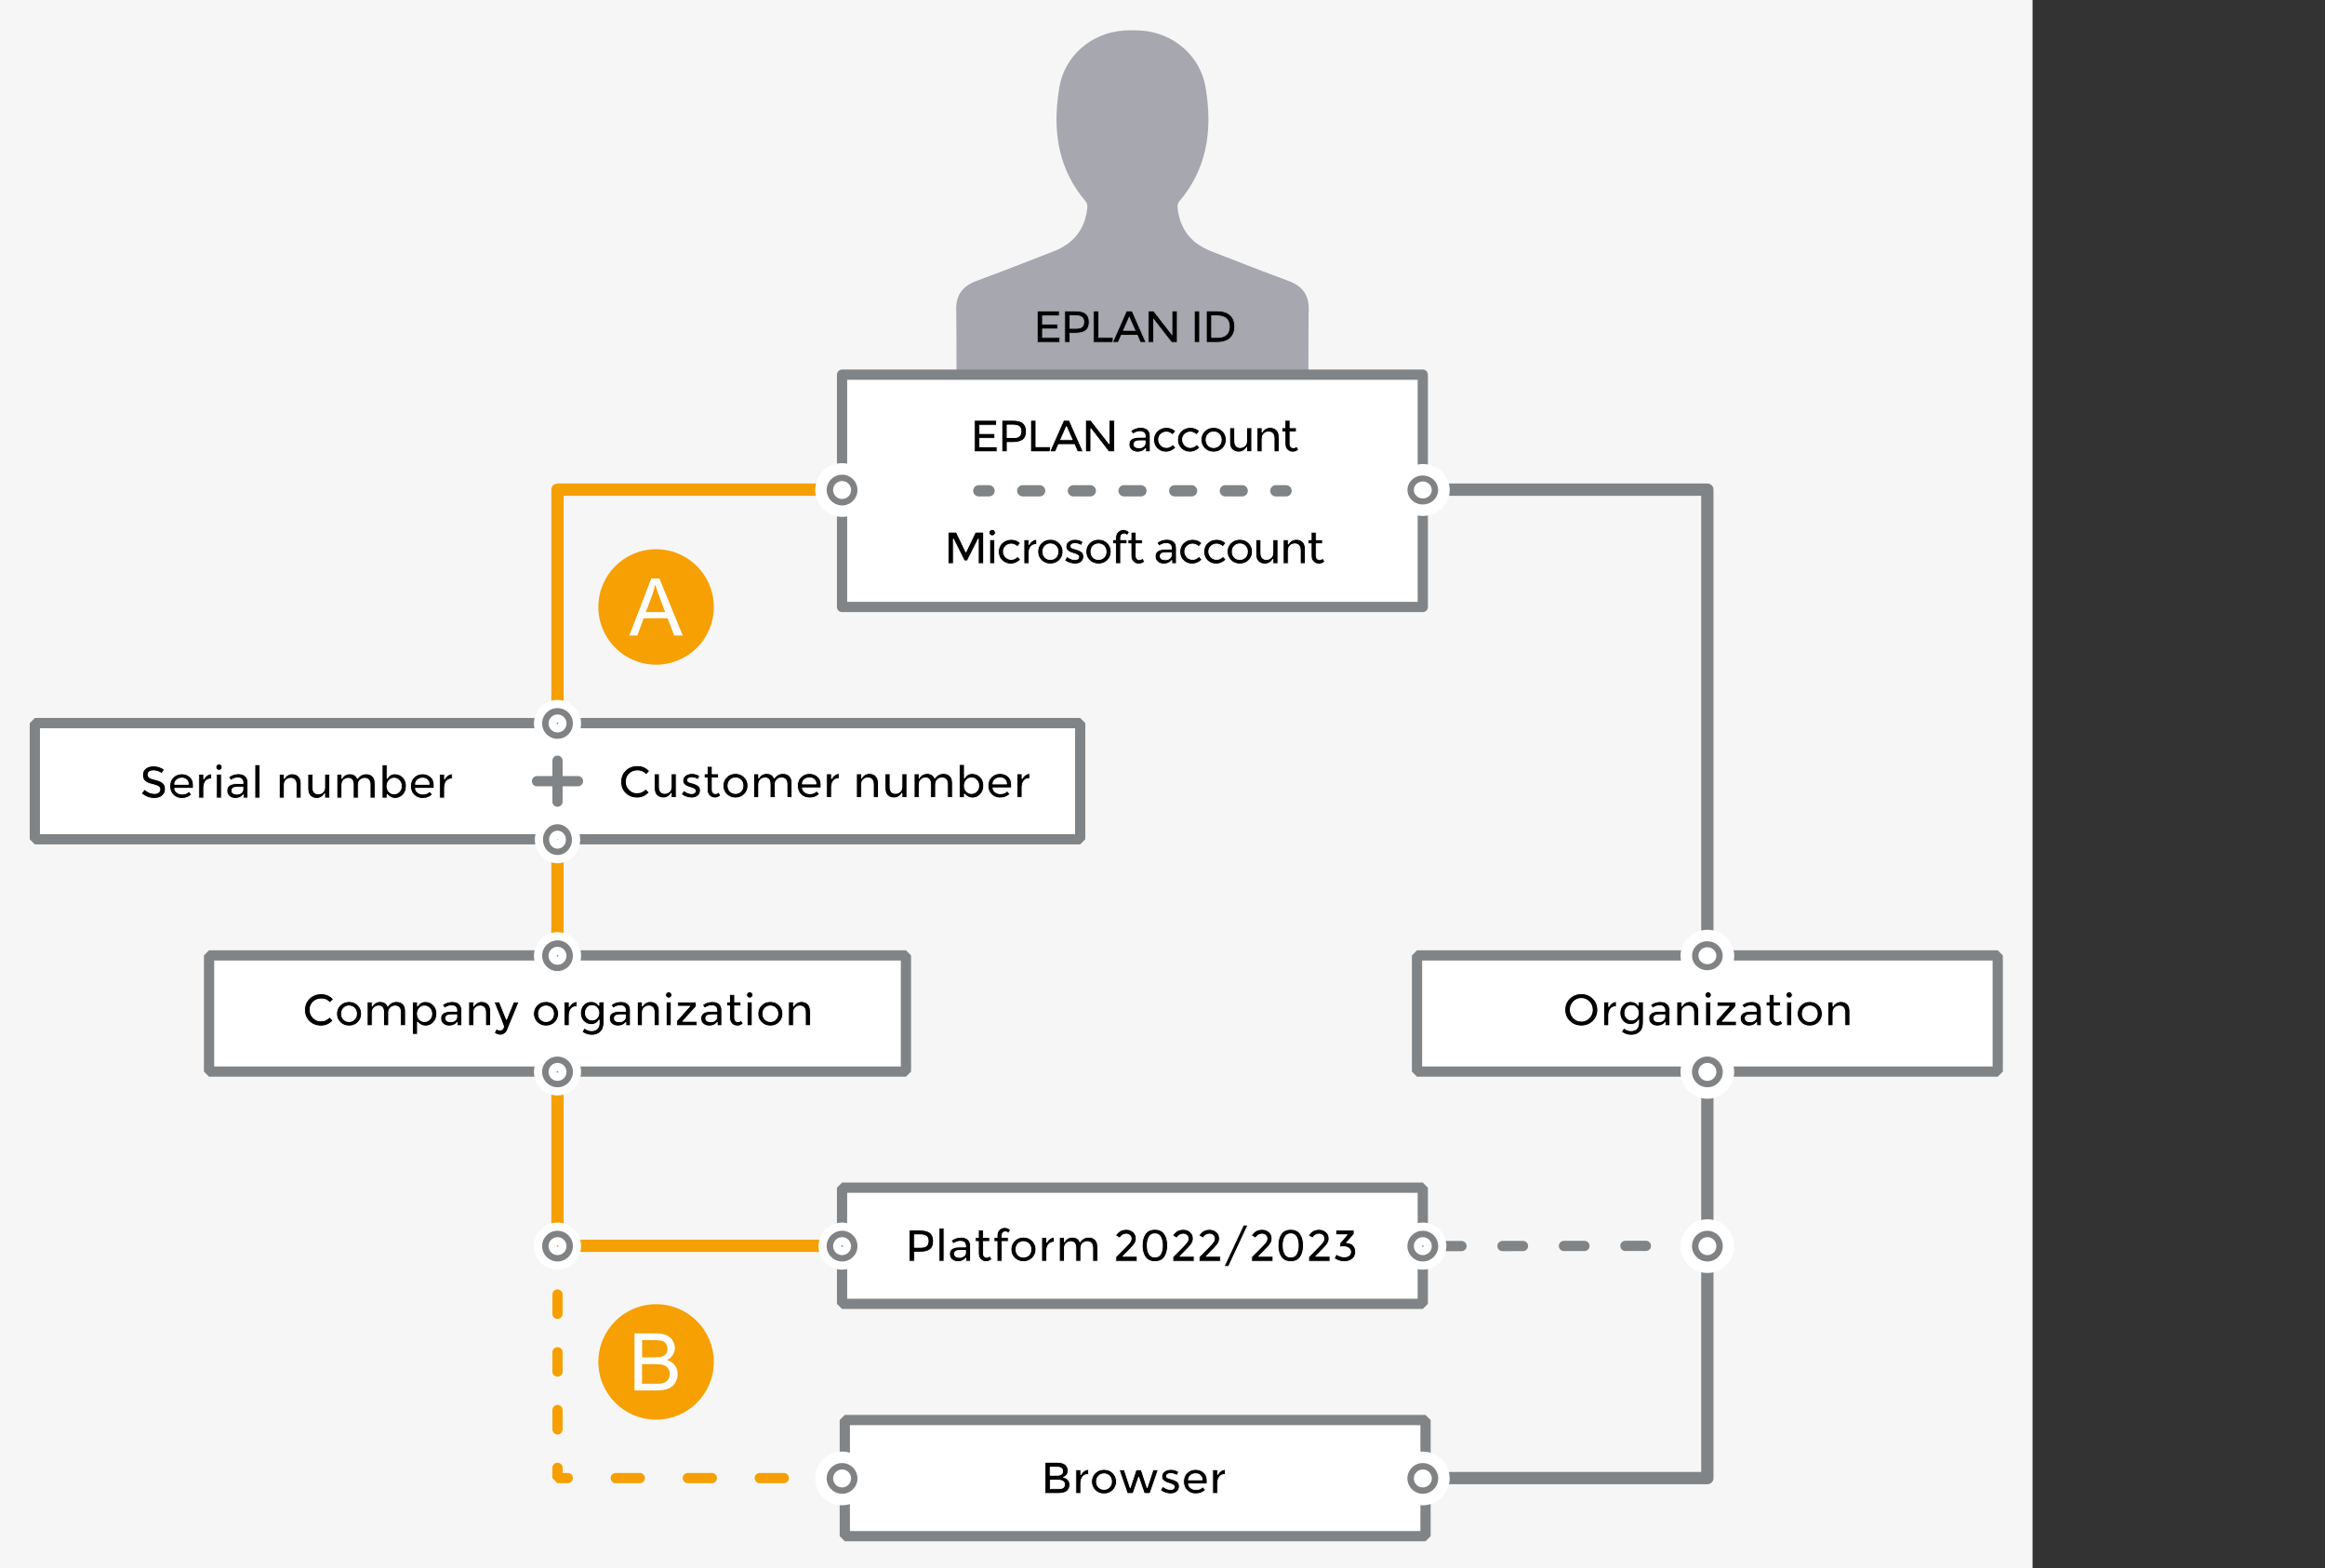 <?xml version="1.0" encoding="UTF-8"?>
<svg xmlns="http://www.w3.org/2000/svg" xmlns:xlink="http://www.w3.org/1999/xlink" viewBox="0 0 567.43 382.68">
  <rect x="0" y="0" width="567.43" height="382.68" fill="#333333" stroke="none"/>
  <defs>
    <clipPath id="clippath">
      <rect width="496.06" height="382.68" style="fill: none;"/>
    </clipPath>
    <clipPath id="clippath-1">
      <rect x="145.94" y="133.96" width="28.35" height="28.35" style="fill: none;"/>
    </clipPath>
    <clipPath id="clippath-2">
      <rect x="146.02" y="134.04" width="28.18" height="28.18" style="fill: none;"/>
    </clipPath>
    <clipPath id="clippath-3">
      <rect x="145.94" y="133.96" width="28.35" height="28.35" style="fill: none;"/>
    </clipPath>
    <clipPath id="clippath-4">
      <rect x="145.94" y="318.21" width="28.35" height="28.35" style="fill: none;"/>
    </clipPath>
    <clipPath id="clippath-5">
      <rect x="146.02" y="318.29" width="28.18" height="28.18" style="fill: none;"/>
    </clipPath>
    <clipPath id="clippath-6">
      <rect x="145.94" y="318.21" width="28.35" height="28.35" style="fill: none;"/>
    </clipPath>
  </defs>
  <g id="Ebene_3" data-name="Ebene 3">
    <g id="Hintergrund">
      <g style="clip-path: url(#clippath);">
        <g>
          <path d="M302.21,174.79h5.06v1.43h-3.85v4.38h3.55v1.41h-3.55v5.97h-1.21v-13.18Z"/>
          <path d="M314.58,181.48c0,4.32-1.14,6.71-3.15,6.71-1.77,0-2.97-2.33-3-6.53,0-4.26,1.31-6.61,3.15-6.61s3,2.39,3,6.44ZM309.66,181.68c0,3.31.72,5.18,1.84,5.18,1.25,0,1.85-2.05,1.85-5.3s-.57-5.18-1.84-5.18c-1.07,0-1.85,1.84-1.85,5.3Z"/>
          <path d="M316.14,174.79h5.06v1.43h-3.85v4.38h3.55v1.41h-3.55v5.97h-1.21v-13.18Z"/>
          <path d="M322.79,186c.35.31,1.16.8,2.01.8,1.57,0,2.06-1.41,2.05-2.46-.01-1.78-1.16-2.54-2.34-2.54h-.68v-1.29h.68c.89,0,2.02-.65,2.02-2.15,0-1.02-.46-1.92-1.59-1.92-.72,0-1.42.45-1.81.84l-.32-1.25c.47-.49,1.39-.98,2.37-.98,1.78,0,2.59,1.49,2.59,3.03,0,1.31-.56,2.43-1.67,2.99v.04c1.12.31,2.02,1.49,2.02,3.27,0,2.03-1.13,3.81-3.3,3.81-1.02,0-1.91-.45-2.35-.86l.33-1.33Z"/>
          <path d="M330.08,174.79h5.06v1.43h-3.85v4.38h3.55v1.41h-3.55v5.97h-1.21v-13.18Z"/>
          <path d="M336.32,184.75c0-1.6.68-2.74,1.8-3.4v-.06c-1.02-.67-1.45-1.76-1.45-2.86,0-2.02,1.21-3.38,2.8-3.38,1.75,0,2.63,1.55,2.63,3.13,0,1.08-.38,2.23-1.49,2.97v.06c1.13.63,1.82,1.74,1.82,3.29,0,2.21-1.35,3.7-3.08,3.7-1.89,0-3.04-1.58-3.04-3.44ZM341.19,184.67c0-1.55-.77-2.29-1.99-2.78-1.06.43-1.63,1.41-1.63,2.62-.04,1.29.65,2.43,1.81,2.43s1.81-.96,1.81-2.27ZM337.82,178.31c0,1.27.68,1.96,1.73,2.35.78-.37,1.38-1.15,1.38-2.31,0-1.02-.43-2.07-1.53-2.07-1.02,0-1.57.94-1.57,2.03Z"/>
        </g>
        <rect width="496.06" height="382.68" style="fill: #f7f6f6;"/>
      </g>
    </g>
    <line x1="416.69" y1="304.04" x2="347.24" y2="304.12" style="fill: none; stroke: #818486; stroke-dasharray: 5 10 5 10; stroke-linecap: round; stroke-linejoin: bevel; stroke-width: 2.5px;"/>
    <g>
      <line x1="205.51" y1="360.73" x2="203.01" y2="360.73" style="fill: none; stroke: #f5a000; stroke-linecap: round; stroke-linejoin: bevel; stroke-width: 2.5px;"/>
      <line x1="191.29" y1="360.73" x2="179.58" y2="360.73" style="fill: none; stroke: #f5a000; stroke-dasharray: 5.86 11.72; stroke-linecap: round; stroke-linejoin: bevel; stroke-width: 2.5px;"/>
      <line x1="173.72" y1="360.73" x2="144.42" y2="360.73" style="fill: none; stroke: #f5a000; stroke-dasharray: 5.86 11.72 5.86 11.72; stroke-linecap: round; stroke-linejoin: bevel; stroke-width: 2.5px;"/>
      <polyline points="138.56 360.73 136.06 360.73 136.06 358.23" style="fill: none; stroke: #f5a000; stroke-linecap: round; stroke-linejoin: bevel; stroke-width: 2.5px;"/>
      <line x1="136.06" y1="348.83" x2="136.06" y2="339.43" style="fill: none; stroke: #f5a000; stroke-dasharray: 4.7 9.4; stroke-linecap: round; stroke-linejoin: bevel; stroke-width: 2.5px;"/>
      <line x1="136.06" y1="334.73" x2="136.06" y2="311.24" style="fill: none; stroke: #f5a000; stroke-dasharray: 4.7 9.4 4.7 9.4; stroke-linecap: round; stroke-linejoin: bevel; stroke-width: 2.5px;"/>
      <line x1="136.06" y1="306.54" x2="136.06" y2="304.04" style="fill: none; stroke: #f5a000; stroke-linecap: round; stroke-linejoin: bevel; stroke-width: 2.5px;"/>
    </g>
    <path d="M318.82,92.94s0-14.5.08-17.4c.08-3.27-1.38-5.34-4.6-6.51-4.45-1.63-8.94-3.38-13.29-5.07-1.82-.71-3.64-1.42-5.47-2.12-5.1-1.97-7.91-5.47-8.6-10.7-.15-1.12,0-1.74.54-2.38,6.14-7.23,8.18-16.21,6.24-27.46-1.26-7.3-7.5-12.78-15.16-13.34-.58-.04-1.51-.06-2.14-.07h-.1c-.62,0-1.54.02-2.11.07-7.67.55-13.9,6.04-15.16,13.34-1.94,11.25.1,20.23,6.24,27.46.54.64.68,1.26.54,2.38-.69,5.23-3.51,8.73-8.6,10.7-1.83.7-3.65,1.42-5.48,2.13-4.34,1.69-8.84,3.44-13.28,5.07-3.22,1.18-4.68,3.25-4.6,6.52.07,2.89.07,17.4.07,17.4" style="fill: #a6a7af; stroke: #a6a7af; stroke-miterlimit: 10;"/>
    <polyline id="Orange_links" data-name="Orange links" points="276.38 119.5 136.06 119.5 136.06 304.04 205.51 304.04" style="fill: none; stroke: #f5a000; stroke-linecap: round; stroke-linejoin: round; stroke-width: 3px;"/>
    <polyline id="Grau_rechts" data-name="Grau rechts" points="347.24 360.73 416.69 360.73 416.69 119.5 276.38 119.5" style="fill: none; stroke: #818486; stroke-linecap: round; stroke-linejoin: round; stroke-width: 3px;"/>
  </g>
  <g id="Rechtecke">
    <rect x="248.03" y="48.92" width="56.69" height="141.73" transform="translate(156.59 396.16) rotate(-90)" style="fill: #fff; stroke: #818486; stroke-linecap: round; stroke-linejoin: round; stroke-width: 2.5px;"/>
    <rect x="8.5" y="176.48" width="255.12" height="28.35" style="fill: #fff; stroke: #818486; stroke-linecap: round; stroke-linejoin: bevel; stroke-width: 2.5px;"/>
    <rect x="51.02" y="233.17" width="170.08" height="28.35" style="fill: #fff; stroke: #818486; stroke-linecap: round; stroke-linejoin: bevel; stroke-width: 2.5px;"/>
    <rect x="206.18" y="346.56" width="141.73" height="28.35" style="fill: #fff; stroke: #818486; stroke-linecap: round; stroke-linejoin: bevel; stroke-width: 2.5px;"/>
    <rect x="205.51" y="289.86" width="141.73" height="28.35" style="fill: #fff; stroke: #818486; stroke-linecap: round; stroke-linejoin: bevel; stroke-width: 2.5px;"/>
    <rect x="345.83" y="233.17" width="141.73" height="28.35" style="fill: #fff; stroke: #818486; stroke-linecap: round; stroke-linejoin: bevel; stroke-width: 2.5px;"/>
    <g>
      <line x1="238.88" y1="119.78" x2="241.38" y2="119.78" style="fill: none; stroke: #818486; stroke-linecap: round; stroke-miterlimit: 10; stroke-width: 2.75px;"/>
      <line x1="249.61" y1="119.78" x2="257.85" y2="119.78" style="fill: none; stroke: #818486; stroke-dasharray: 4.12 8.24; stroke-linecap: round; stroke-miterlimit: 10; stroke-width: 2.75px;"/>
      <line x1="261.97" y1="119.78" x2="307.26" y2="119.78" style="fill: none; stroke: #818486; stroke-dasharray: 4.12 8.24 4.12 8.24; stroke-linecap: round; stroke-miterlimit: 10; stroke-width: 2.75px;"/>
      <line x1="311.38" y1="119.78" x2="313.88" y2="119.78" style="fill: none; stroke: #818486; stroke-linecap: round; stroke-miterlimit: 10; stroke-width: 2.75px;"/>
    </g>
    <path d="M136.06,185.65v10M141.06,190.65h-10" style="fill: none; stroke: #818486; stroke-linecap: round; stroke-linejoin: bevel; stroke-width: 2.5px;"/>
  </g>
  <g id="Kreise">
    <g>
      <path d="M416.69,266.75c-1.11,0-2.16-.35-3.06-1.01-1.11-.82-1.83-2.02-2.03-3.38-.2-1.36.14-2.72.96-3.82.82-1.1,2.02-1.82,3.38-2.03.26-.04.51-.06.76-.06,1.11,0,2.17.35,3.06,1.01,1.11.82,1.83,2.02,2.03,3.38.2,1.36-.14,2.72-.96,3.82-.82,1.11-2.02,1.83-3.38,2.03-.25.04-.51.06-.76.06ZM416.7,260.81s-.09,0-.13,0c-.21.03-.38.14-.51.31-.13.17-.18.37-.15.59.03.21.14.39.31.52.14.1.3.16.47.16.04,0,.08,0,.12,0,.21-.03.39-.14.52-.31.13-.17.18-.38.15-.59-.03-.22-.14-.4-.31-.52-.14-.1-.3-.16-.47-.16Z" style="fill: #808284;"/>
      <path d="M416.7,257.85c.8,0,1.57.25,2.23.74.8.6,1.33,1.47,1.48,2.46.15.99-.1,1.98-.7,2.78-.6.8-1.47,1.33-2.46,1.48-.19.03-.37.04-.56.04-.8,0-1.57-.25-2.23-.74-.8-.6-1.33-1.47-1.48-2.46-.15-.99.1-1.98.7-2.78.6-.8,1.47-1.33,2.46-1.48.19-.03.37-.04.56-.04M416.69,263.79c.11,0,.22,0,.33-.02.58-.09,1.09-.39,1.44-.86.35-.47.49-1.05.41-1.63-.09-.58-.39-1.09-.86-1.44-.38-.28-.83-.43-1.3-.43-.11,0-.22,0-.33.02-.58.09-1.09.39-1.44.86-.35.47-.49,1.05-.41,1.63.09.58.39,1.09.86,1.44.38.28.83.43,1.3.43M416.7,255.05c-.32,0-.65.02-.97.07-1.73.26-3.26,1.17-4.3,2.58-1.04,1.41-1.47,3.13-1.22,4.86.26,1.73,1.17,3.26,2.58,4.3,1.14.84,2.49,1.29,3.89,1.29.32,0,.65-.02.97-.07,1.73-.26,3.25-1.17,4.3-2.58,1.04-1.41,1.47-3.13,1.22-4.86-.26-1.73-1.17-3.26-2.58-4.3-1.14-.84-2.48-1.29-3.89-1.29h0Z" style="fill: #fff;"/>
    </g>
    <g>
      <path d="M136.06,266.35c-1.02,0-2-.32-2.82-.94-1.02-.76-1.68-1.86-1.87-3.12-.19-1.26.13-2.51.88-3.53.75-1.02,1.86-1.68,3.12-1.87.24-.03.47-.05.7-.05,1.02,0,2,.32,2.82.94,1.02.76,1.68,1.86,1.87,3.12.19,1.26-.13,2.51-.88,3.53-.76,1.02-1.86,1.68-3.12,1.87-.24.04-.47.05-.71.05ZM136.07,260.41c-.06,0-.12,0-.19.01-.31.05-.59.21-.78.47s-.27.57-.22.89c.05.32.21.59.47.78.21.15.45.24.71.24.06,0,.12,0,.18-.01.32-.05.59-.21.78-.47.19-.25.27-.57.22-.88-.05-.32-.21-.59-.47-.78-.21-.15-.45-.23-.71-.23Z" style="fill: #808284;"/>
      <path d="M136.07,257.85c.8,0,1.57.25,2.23.74.8.6,1.33,1.47,1.48,2.46.15.99-.1,1.98-.7,2.78-.6.8-1.47,1.33-2.46,1.48-.19.03-.37.04-.56.04-.8,0-1.57-.25-2.23-.74-.8-.6-1.33-1.47-1.48-2.46-.15-.99.1-1.98.7-2.78.6-.8,1.47-1.33,2.46-1.48.19-.03.37-.04.56-.04M136.06,263.79c.11,0,.22,0,.33-.02.58-.09,1.09-.39,1.44-.86.35-.47.49-1.05.41-1.63-.09-.58-.39-1.09-.86-1.44-.38-.28-.83-.43-1.3-.43-.11,0-.22,0-.33.02-.58.09-1.09.39-1.44.86-.35.47-.49,1.05-.41,1.63.09.58.39,1.09.86,1.44.38.28.83.43,1.3.43M136.07,255.85c-.28,0-.57.02-.85.06-1.52.23-2.86,1.03-3.77,2.26-.91,1.23-1.29,2.75-1.07,4.27.23,1.52,1.03,2.86,2.26,3.77,1,.74,2.18,1.13,3.42,1.13.28,0,.57-.02.85-.06,1.52-.22,2.86-1.03,3.77-2.26.91-1.23,1.29-2.75,1.07-4.27-.23-1.52-1.03-2.86-2.26-3.77-1-.74-2.18-1.13-3.42-1.13h0ZM136.06,261.79s-.07-.01-.11-.04c-.05-.03-.07-.07-.08-.13,0-.05,0-.1.04-.14.03-.04.07-.07.13-.08,0,0,.01,0,.02,0,.06,0,.09.01.13.04.04.03.07.07.08.13,0,.06,0,.1-.04.14-.03.04-.07.07-.13.08h-.03Z" style="fill: #fff;"/>
    </g>
    <g>
      <path d="M136.07,238c-.23,0-.47-.02-.7-.05-1.26-.19-2.36-.85-3.12-1.87-.76-1.02-1.07-2.27-.88-3.53.19-1.25.85-2.36,1.87-3.12.83-.61,1.8-.94,2.82-.94.23,0,.47.02.71.05,1.25.19,2.36.85,3.11,1.87.76,1.02,1.07,2.27.88,3.53-.19,1.25-.85,2.36-1.87,3.12-.82.61-1.8.94-2.82.94ZM136.06,232.06c-.25,0-.5.08-.7.23-.26.19-.42.47-.47.78-.05.32.03.63.22.88.19.26.47.42.78.47.06,0,.12.01.18.01.25,0,.5-.08.71-.23.26-.19.42-.47.47-.78.05-.32-.03-.63-.22-.89-.19-.26-.47-.42-.78-.47-.06,0-.12-.01-.18-.01Z" style="fill: #808284;"/>
      <path d="M136.06,229.5c.19,0,.37.01.56.04.99.15,1.86.67,2.46,1.48.6.8.84,1.79.7,2.78-.15.99-.67,1.86-1.48,2.46-.65.48-1.43.74-2.23.74-.19,0-.37-.01-.56-.04-.99-.15-1.86-.67-2.46-1.48-.6-.8-.84-1.79-.7-2.78.15-.99.67-1.86,1.48-2.46.65-.48,1.43-.74,2.23-.74M136.07,235.45c.47,0,.92-.15,1.3-.43.47-.35.78-.86.86-1.44.09-.58-.06-1.16-.41-1.63-.35-.47-.86-.78-1.44-.86-.11-.02-.22-.02-.33-.02-.47,0-.92.15-1.3.43-.47.35-.78.86-.86,1.44-.09.58.06,1.16.41,1.63.35.47.86.78,1.44.86.11.02.22.02.33.02M136.06,227.5c-1.24,0-2.42.39-3.42,1.13-1.23.92-2.04,2.26-2.26,3.77-.23,1.52.15,3.04,1.07,4.27.91,1.23,2.25,2.04,3.77,2.26.28.04.57.06.85.06,1.24,0,2.42-.39,3.42-1.13,1.23-.91,2.04-2.25,2.26-3.77.23-1.52-.15-3.04-1.07-4.27-.92-1.23-2.26-2.04-3.77-2.26-.28-.04-.57-.06-.85-.06h0ZM136.07,233.45s-.03,0-.04,0c-.05,0-.09-.03-.12-.07-.03-.04-.04-.09-.04-.14,0-.06.03-.09.08-.13.04-.03.07-.04.11-.04.09.01.13.03.16.08.03.04.04.09.04.14,0,.05-.03.09-.08.13-.03.03-.07.04-.11.04h0Z" style="fill: #fff;"/>
    </g>
    <g>
      <path d="M347.24,365.96c-1.11,0-2.16-.35-3.06-1.01-1.11-.82-1.83-2.02-2.03-3.38-.2-1.36.14-2.72.96-3.82.82-1.11,2.02-1.83,3.38-2.03.25-.04.51-.06.76-.06,1.11,0,2.16.35,3.06,1.01,1.1.82,1.82,2.02,2.03,3.38.2,1.36-.14,2.72-.96,3.82-.82,1.11-2.02,1.82-3.38,2.03-.25.04-.51.06-.76.06ZM347.25,360.02s-.08,0-.13,0c-.21.03-.39.14-.51.31-.13.17-.18.38-.15.59.03.21.14.39.31.52.14.1.3.16.47.16.04,0,.08,0,.12,0,.21-.03.39-.14.52-.31.13-.17.18-.37.15-.59s-.14-.39-.31-.52c-.14-.1-.3-.16-.47-.16Z" style="fill: #808284;"/>
      <path d="M347.25,357.06c.8,0,1.57.25,2.23.74.8.6,1.33,1.47,1.48,2.46.15.99-.1,1.98-.7,2.78-.6.8-1.47,1.33-2.46,1.48-.19.03-.37.04-.56.04-.8,0-1.57-.25-2.23-.74-.8-.6-1.33-1.47-1.48-2.46-.15-.99.1-1.98.7-2.78.6-.8,1.47-1.33,2.46-1.48.19-.03.37-.04.56-.04M347.24,363.01c.11,0,.22,0,.33-.02.58-.09,1.09-.39,1.44-.86.35-.47.49-1.05.41-1.63-.09-.58-.39-1.09-.86-1.44-.38-.28-.83-.43-1.3-.43-.11,0-.22,0-.33.02-.58.09-1.09.39-1.44.86-.35.47-.49,1.05-.41,1.63.09.58.39,1.09.86,1.44.38.28.83.43,1.3.43M347.25,354.26h0c-.32,0-.65.02-.97.07-1.73.26-3.26,1.17-4.3,2.58-1.04,1.41-1.47,3.13-1.22,4.86.26,1.73,1.17,3.26,2.58,4.3,1.14.84,2.49,1.29,3.89,1.29.32,0,.65-.02.97-.07,1.73-.26,3.25-1.17,4.3-2.58,1.04-1.41,1.47-3.13,1.22-4.86-.26-1.73-1.17-3.26-2.58-4.3-1.14-.84-2.48-1.29-3.89-1.29h0Z" style="fill: #fff;"/>
    </g>
    <g>
      <path d="M205.5,365.96c-1.11,0-2.16-.35-3.06-1.01-1.11-.82-1.83-2.02-2.03-3.38-.2-1.36.14-2.72.96-3.82.82-1.1,2.02-1.82,3.38-2.03.26-.04.51-.06.76-.06,1.11,0,2.17.35,3.06,1.01,1.1.82,1.82,2.02,2.03,3.38s-.14,2.72-.96,3.82c-.82,1.11-2.02,1.82-3.38,2.03-.25.04-.51.06-.76.06ZM205.52,360.02s-.08,0-.13,0c-.21.03-.39.14-.51.31-.13.17-.18.38-.15.59.03.21.14.39.31.52.14.1.3.16.47.16.04,0,.08,0,.12,0,.21-.03.39-.14.52-.31s.18-.38.15-.59c-.03-.21-.14-.39-.31-.52-.14-.1-.3-.16-.47-.16Z" style="fill: #808284;"/>
      <path d="M205.52,357.06c.8,0,1.57.25,2.23.74.8.6,1.33,1.47,1.48,2.46.15.99-.1,1.98-.7,2.78-.6.8-1.47,1.33-2.46,1.48-.19.03-.37.04-.56.04-.8,0-1.57-.25-2.23-.74-.8-.6-1.33-1.47-1.48-2.46-.15-.99.1-1.98.7-2.78.6-.8,1.47-1.33,2.46-1.48.19-.03.37-.04.56-.04M205.51,363.01c.11,0,.22,0,.33-.02.58-.09,1.09-.39,1.44-.86.35-.47.49-1.05.41-1.63-.09-.58-.39-1.09-.86-1.44-.38-.28-.83-.43-1.3-.43-.11,0-.22,0-.33.02-.58.09-1.09.39-1.44.86-.35.47-.49,1.05-.41,1.63.09.58.39,1.09.86,1.44.38.28.83.43,1.3.43M205.52,354.26h0c-.32,0-.65.02-.97.07-1.73.26-3.26,1.17-4.3,2.58-1.04,1.41-1.47,3.13-1.22,4.86.26,1.73,1.17,3.26,2.58,4.3,1.14.84,2.49,1.29,3.89,1.29.32,0,.65-.02.97-.07,1.73-.26,3.25-1.17,4.3-2.58,1.04-1.41,1.47-3.13,1.22-4.86-.26-1.73-1.17-3.26-2.58-4.3-1.14-.84-2.48-1.29-3.89-1.29h0Z" style="fill: #fff;"/>
    </g>
    <g>
      <path d="M136.05,181.31c-1.02,0-2-.32-2.82-.93-1.02-.76-1.68-1.86-1.87-3.12s.13-2.51.88-3.53c.76-1.02,1.86-1.68,3.12-1.87.24-.03.47-.05.71-.05,1.02,0,2,.32,2.82.94,1.02.75,1.68,1.86,1.87,3.12.19,1.25-.13,2.51-.88,3.53-.76,1.02-1.86,1.68-3.12,1.87-.23.04-.47.05-.7.05ZM136.07,175.37c-.06,0-.12,0-.18.01-.31.05-.59.21-.78.47-.19.26-.27.57-.22.88.05.32.21.59.47.78.21.16.45.24.71.24.06,0,.12,0,.18-.01.32-.05.59-.21.78-.47.19-.25.27-.57.22-.89-.05-.31-.21-.59-.47-.78-.21-.15-.45-.23-.71-.23Z" style="fill: #808284;"/>
      <path d="M136.07,172.81c.8,0,1.57.25,2.23.74.8.6,1.33,1.47,1.48,2.46.15.99-.1,1.98-.7,2.78-.6.8-1.47,1.33-2.46,1.48-.19.03-.37.04-.56.04-.8,0-1.57-.25-2.23-.74-.8-.6-1.33-1.47-1.48-2.46-.15-.99.1-1.98.7-2.78.6-.8,1.47-1.33,2.46-1.48.19-.03.37-.04.56-.04M136.06,178.75c.11,0,.22,0,.33-.02.58-.09,1.09-.39,1.44-.86.35-.47.49-1.05.41-1.63-.09-.58-.39-1.09-.86-1.44-.38-.28-.83-.43-1.3-.43-.11,0-.22,0-.33.02-.58.09-1.09.39-1.44.86-.35.47-.49,1.05-.41,1.63.09.58.39,1.09.86,1.44.38.28.83.43,1.3.43M136.07,170.81c-.28,0-.57.02-.85.06-1.52.23-2.86,1.03-3.77,2.26-.91,1.23-1.29,2.75-1.07,4.27.23,1.52,1.03,2.86,2.26,3.77,1,.74,2.18,1.13,3.42,1.13.28,0,.57-.02.85-.06,1.52-.22,2.86-1.03,3.77-2.26.91-1.23,1.29-2.75,1.07-4.27-.23-1.52-1.03-2.86-2.26-3.77-1-.74-2.18-1.13-3.42-1.13h0ZM136.06,176.75s-.07-.01-.11-.04c-.05-.03-.07-.07-.08-.13,0-.05,0-.1.04-.14.03-.04.07-.07.13-.08,0,0,.01,0,.02,0,.06,0,.09.01.13.04.04.03.07.07.08.13,0,.06,0,.1-.04.14-.03.04-.07.07-.13.07h-.03Z" style="fill: #fff;"/>
    </g>
    <g>
      <path d="M136.06,209.67c-.98,0-1.92-.33-2.71-.96-.96-.76-1.58-1.86-1.76-3.11-.17-1.24.12-2.49.83-3.5.72-1.03,1.78-1.71,2.98-1.9.23-.04.46-.05.68-.05.98,0,1.92.33,2.71.95.96.76,1.59,1.87,1.76,3.11.17,1.24-.12,2.49-.83,3.5-.72,1.03-1.78,1.7-2.98,1.9-.23.04-.46.05-.68.05ZM136.07,203.71s-.1,0-.15.01c-.28.04-.52.2-.69.45-.18.26-.26.59-.21.92.05.32.2.61.44.8.18.14.39.22.6.22.05,0,.1,0,.16-.01.27-.04.51-.2.69-.45.18-.26.26-.59.21-.92-.05-.32-.2-.61-.44-.8-.18-.14-.39-.22-.6-.22Z" style="fill: #808284;"/>
      <path d="M136.07,201.15c.75,0,1.48.26,2.09.74.76.6,1.25,1.47,1.39,2.47.14.99-.09,1.98-.66,2.79-.56.81-1.38,1.33-2.32,1.48-.18.03-.35.04-.53.04-.75,0-1.48-.25-2.09-.74-.76-.6-1.25-1.47-1.39-2.47-.14-.99.09-1.98.66-2.79.56-.81,1.38-1.33,2.32-1.48.18-.03.35-.04.53-.04M136.06,207.11c.1,0,.2,0,.31-.02.55-.09,1.03-.39,1.35-.86.33-.47.46-1.05.38-1.63-.08-.58-.37-1.09-.81-1.44-.36-.28-.79-.43-1.22-.43-.1,0-.2,0-.31.02-.55.09-1.03.39-1.35.86-.33.47-.46,1.05-.38,1.63.08.58.37,1.09.81,1.44.36.28.79.43,1.22.43M136.07,199.15c-.28,0-.56.02-.84.07-1.47.23-2.77,1.05-3.64,2.31-.85,1.22-1.2,2.72-1,4.21.21,1.51.97,2.84,2.13,3.76.97.77,2.12,1.17,3.33,1.17.28,0,.56-.02.84-.07,1.48-.23,2.77-1.05,3.65-2.31.85-1.22,1.2-2.72,1-4.21-.21-1.51-.97-2.84-2.13-3.76-.97-.77-2.12-1.17-3.33-1.17h0ZM136.06,205.09s-.06-.11-.06-.14c0-.06,0-.14.04-.21.05,0,.07.08.08.12,0,.06,0,.14-.04.21v.02h-.01Z" style="fill: #fff;"/>
    </g>
    <g>
      <path d="M416.69,238.19c-1.09,0-2.14-.33-3.02-.95-1.12-.78-1.84-1.94-2.05-3.25-.04-.25-.06-.5-.06-.74,0-1.08.36-2.1,1.03-2.96.82-1.04,2.01-1.72,3.36-1.91.25-.04.5-.05.75-.05,1.09,0,2.14.33,3.02.95,1.12.78,1.84,1.94,2.05,3.25.21,1.32-.14,2.64-.98,3.7-.82,1.04-2.01,1.72-3.36,1.91-.25.04-.5.05-.75.05ZM416.57,232.6c-.22.03-.41.13-.53.29-.11.14-.15.29-.12.45.03.22.17.35.28.43.14.1.31.15.49.15.04,0,.09,0,.13,0,.22-.03.4-.13.53-.29.09-.11.13-.23.13-.36-.04-.3-.18-.44-.29-.52-.14-.1-.31-.15-.49-.15-.04,0-.09,0-.13,0Z" style="fill: #808284;"/>
      <path d="M416.7,229.72c.8,0,1.57.24,2.22.7.8.56,1.32,1.39,1.47,2.32.15.93-.1,1.87-.7,2.62-.59.76-1.47,1.25-2.45,1.39-.19.03-.37.04-.56.04-.8,0-1.57-.24-2.22-.7-.8-.56-1.32-1.39-1.47-2.32-.03-.18-.04-.35-.04-.53,0-.75.25-1.48.74-2.1.6-.76,1.47-1.25,2.45-1.39.19-.03.37-.04.56-.04M416.69,235.32c.11,0,.22,0,.33-.02.58-.08,1.09-.37,1.43-.81.28-.36.43-.79.43-1.23,0-.1,0-.2-.02-.31-.09-.55-.39-1.03-.86-1.36-.38-.27-.83-.41-1.3-.41-.11,0-.22,0-.33.02-.58.08-1.09.37-1.43.81-.35.44-.49.99-.41,1.53.09.55.39,1.03.86,1.36.38.27.83.41,1.3.41M416.7,226.92c-.31,0-.63.02-.95.07-1.71.24-3.22,1.1-4.27,2.44-.87,1.11-1.33,2.44-1.33,3.83,0,.32.03.65.08.96.26,1.69,1.2,3.17,2.63,4.17,1.12.79,2.45,1.2,3.83,1.2.31,0,.63-.02.95-.07,1.71-.24,3.22-1.11,4.27-2.44,1.08-1.38,1.53-3.07,1.26-4.78-.27-1.69-1.2-3.18-2.63-4.18-1.12-.79-2.45-1.2-3.83-1.2h0Z" style="fill: #fff;"/>
    </g>
    <g>
      <path d="M347.24,308.87c-1.02,0-2-.32-2.82-.94-1.02-.76-1.68-1.86-1.87-3.12-.19-1.25.13-2.51.88-3.53.76-1.02,1.86-1.68,3.12-1.87.23-.04.47-.05.7-.05,1.02,0,2,.32,2.82.93,1.02.76,1.68,1.86,1.87,3.12.19,1.26-.13,2.51-.88,3.53-.75,1.02-1.86,1.68-3.12,1.87-.24.03-.47.05-.71.05ZM347.25,302.93c-.06,0-.12,0-.18.01-.32.05-.59.21-.78.47-.19.26-.27.57-.22.89.05.31.21.59.47.78.21.15.45.23.71.23.06,0,.12,0,.18-.01.31-.05.59-.21.78-.47.19-.25.27-.57.22-.88-.05-.32-.21-.59-.47-.78-.21-.15-.45-.24-.71-.24Z" style="fill: #808284;"/>
      <path d="M347.25,300.37c.8,0,1.57.25,2.23.74.8.6,1.33,1.47,1.48,2.46.15.99-.1,1.98-.7,2.78-.6.8-1.47,1.33-2.46,1.48-.19.03-.37.04-.56.04-.8,0-1.57-.25-2.23-.74-.8-.6-1.33-1.47-1.48-2.46-.15-.99.1-1.98.7-2.78.6-.8,1.47-1.33,2.46-1.48.19-.03.37-.04.56-.04M347.24,306.31c.11,0,.22,0,.33-.02.58-.09,1.09-.39,1.44-.86.35-.47.49-1.05.41-1.63-.09-.58-.39-1.09-.86-1.44-.38-.28-.83-.43-1.3-.43-.11,0-.22,0-.33.02-.58.09-1.09.39-1.44.86-.35.47-.49,1.05-.41,1.63.09.58.39,1.09.86,1.44.38.28.83.43,1.3.43M347.25,298.37c-.28,0-.57.02-.85.06-1.52.22-2.86,1.03-3.77,2.26-.91,1.23-1.29,2.75-1.07,4.27.23,1.52,1.03,2.86,2.26,3.77,1,.74,2.18,1.13,3.42,1.13.28,0,.57-.02.85-.06,1.52-.23,2.86-1.03,3.77-2.26.91-1.23,1.29-2.75,1.07-4.27-.23-1.52-1.03-2.86-2.26-3.77-1-.74-2.18-1.13-3.42-1.13h0ZM347.24,304.31s-.07-.01-.11-.04c-.04-.03-.07-.07-.08-.13,0-.06,0-.1.04-.14.03-.04.07-.07.13-.07,0,0,.01,0,.02,0,.06,0,.09.01.12.04.05.03.07.07.08.13,0,.05,0,.1-.04.14-.03.04-.07.07-.13.08h-.03Z" style="fill: #fff;"/>
    </g>
    <g>
      <path d="M205.5,308.87c-1.02,0-2-.32-2.82-.93-1.02-.76-1.68-1.86-1.87-3.12s.13-2.51.88-3.53c.76-1.02,1.86-1.68,3.12-1.87.24-.03.47-.05.71-.05,1.02,0,2,.32,2.82.94,1.02.76,1.68,1.86,1.87,3.12.19,1.25-.13,2.51-.88,3.53-.76,1.02-1.86,1.68-3.12,1.87-.23.04-.47.05-.7.05ZM205.52,302.93c-.06,0-.12,0-.18.01-.31.05-.59.21-.78.47-.19.26-.27.57-.22.88.05.32.21.59.47.78.21.15.45.24.71.24.06,0,.12,0,.18-.01.32-.05.59-.21.78-.47.19-.25.27-.57.22-.89-.05-.31-.21-.59-.47-.78-.21-.15-.45-.23-.71-.23Z" style="fill: #808284;"/>
      <path d="M205.52,300.37c.8,0,1.57.25,2.23.74.8.6,1.33,1.47,1.48,2.46.15.99-.1,1.98-.7,2.78-.6.8-1.47,1.33-2.46,1.48-.19.03-.37.04-.56.04-.8,0-1.57-.25-2.23-.74-.8-.6-1.33-1.47-1.48-2.46-.15-.99.1-1.98.7-2.78.6-.8,1.47-1.33,2.46-1.48.19-.03.37-.04.56-.04M205.51,306.31c.11,0,.22,0,.33-.02.58-.09,1.09-.39,1.44-.86.35-.47.49-1.05.41-1.63-.09-.58-.39-1.09-.86-1.44-.38-.28-.83-.43-1.3-.43-.11,0-.22,0-.33.02-.58.09-1.09.39-1.44.86-.35.47-.49,1.05-.41,1.63.09.58.39,1.09.86,1.44.38.28.83.43,1.3.43M205.52,298.37c-.28,0-.57.02-.85.06-1.52.23-2.86,1.03-3.77,2.26-.91,1.23-1.29,2.75-1.07,4.27.23,1.52,1.03,2.86,2.26,3.77,1,.74,2.18,1.13,3.42,1.13.28,0,.57-.02.85-.06,1.52-.22,2.86-1.03,3.77-2.26.91-1.23,1.29-2.75,1.07-4.27-.23-1.52-1.03-2.86-2.26-3.77-1-.74-2.18-1.13-3.42-1.13h0ZM205.51,304.31s-.07-.01-.11-.04c-.05-.03-.07-.07-.08-.13,0-.05,0-.1.04-.14.03-.04.07-.07.13-.08,0,0,.01,0,.02,0,.06,0,.09.01.13.04.04.03.07.07.08.13,0,.06,0,.1-.04.14-.03.04-.07.07-.13.08h-.03Z" style="fill: #fff;"/>
    </g>
    <g>
      <path d="M136.06,308.87c-1.02,0-2-.32-2.82-.94-1.02-.76-1.68-1.86-1.87-3.12s.13-2.51.88-3.53c.76-1.02,1.86-1.68,3.12-1.87.24-.03.47-.05.71-.05,1.02,0,2,.32,2.82.94,1.02.76,1.68,1.86,1.87,3.12.19,1.26-.13,2.51-.88,3.53-.76,1.02-1.86,1.68-3.12,1.87-.23.04-.47.05-.7.05ZM136.07,302.93c-.06,0-.12,0-.19.01-.31.05-.59.21-.78.47-.19.26-.27.57-.22.89.05.32.21.59.47.78.21.15.45.24.71.24.06,0,.12,0,.18-.01.32-.05.59-.21.78-.47.19-.26.27-.57.22-.88-.05-.32-.21-.59-.47-.78-.21-.15-.45-.23-.71-.23Z" style="fill: #808284;"/>
      <path d="M136.07,300.37c.8,0,1.57.25,2.23.74.8.6,1.33,1.47,1.48,2.46.15.99-.1,1.98-.7,2.78-.6.8-1.47,1.33-2.46,1.48-.19.03-.37.04-.56.04-.8,0-1.57-.25-2.23-.74-.8-.6-1.33-1.47-1.48-2.46-.15-.99.1-1.98.7-2.78.6-.8,1.47-1.33,2.46-1.48.19-.03.37-.04.56-.04M136.06,306.31c.11,0,.22,0,.33-.02.58-.09,1.09-.39,1.44-.86.35-.47.49-1.05.41-1.63-.09-.58-.39-1.09-.86-1.44-.38-.28-.83-.43-1.3-.43-.11,0-.22,0-.33.02-.58.09-1.09.39-1.44.86-.35.47-.49,1.05-.41,1.63.09.58.39,1.09.86,1.44.38.28.83.43,1.3.43M136.07,298.37c-.28,0-.57.02-.85.06-1.52.23-2.86,1.03-3.77,2.26-.91,1.23-1.29,2.75-1.07,4.27.23,1.52,1.03,2.86,2.26,3.77,1,.74,2.18,1.13,3.42,1.13.28,0,.57-.02.85-.06,1.52-.22,2.86-1.03,3.77-2.26.91-1.23,1.29-2.75,1.07-4.27-.23-1.52-1.03-2.86-2.26-3.77-1-.74-2.18-1.13-3.42-1.13h0ZM136.06,304.31s-.07-.01-.11-.04c-.05-.03-.07-.07-.08-.13,0-.05,0-.1.04-.14.03-.04.07-.07.13-.08,0,0,.01,0,.02,0,.06,0,.09.01.13.04.04.03.07.07.08.13,0,.06,0,.1-.04.14-.03.04-.07.07-.13.08h-.03Z" style="fill: #fff;"/>
    </g>
    <g>
      <path d="M416.69,309.27c-1.11,0-2.16-.35-3.06-1.01-1.11-.82-1.83-2.02-2.03-3.38-.2-1.36.14-2.72.96-3.82.82-1.1,2.02-1.82,3.38-2.03.25-.04.51-.06.76-.06,1.11,0,2.16.35,3.06,1.01,1.11.82,1.83,2.02,2.03,3.38.2,1.36-.14,2.72-.96,3.82-.82,1.11-2.02,1.83-3.38,2.03-.25.04-.51.06-.76.06ZM416.7,303.33s-.09,0-.13,0c-.21.03-.38.14-.51.31-.13.17-.18.37-.15.59s.14.39.31.52c.14.1.3.16.47.16.04,0,.08,0,.12,0,.21-.03.39-.14.52-.31.13-.17.18-.38.15-.59-.03-.21-.14-.4-.31-.52-.14-.1-.3-.16-.47-.16Z" style="fill: #808284;"/>
      <path d="M416.7,300.37c.8,0,1.57.25,2.23.74.8.6,1.33,1.47,1.48,2.46.15.99-.1,1.98-.7,2.78-.6.8-1.47,1.33-2.46,1.48-.19.03-.37.04-.56.04-.8,0-1.57-.25-2.23-.74-.8-.6-1.33-1.47-1.48-2.46-.15-.99.1-1.98.7-2.78.6-.8,1.47-1.33,2.46-1.48.19-.03.37-.04.56-.04M416.69,306.31c.11,0,.22,0,.33-.02.58-.09,1.09-.39,1.44-.86.35-.47.49-1.05.41-1.63-.09-.58-.39-1.09-.86-1.44-.38-.28-.83-.43-1.3-.43-.11,0-.22,0-.33.02-.58.09-1.09.39-1.44.86-.35.47-.49,1.05-.41,1.63.09.58.39,1.09.86,1.44.38.28.83.43,1.3.43M416.7,297.57h0c-.32,0-.65.02-.97.07-1.73.26-3.26,1.17-4.3,2.58-1.04,1.41-1.47,3.13-1.22,4.86.26,1.73,1.17,3.26,2.58,4.3,1.14.84,2.49,1.29,3.89,1.29.32,0,.65-.02.97-.07,1.73-.26,3.25-1.17,4.3-2.58,1.04-1.41,1.47-3.13,1.22-4.86-.26-1.73-1.17-3.26-2.58-4.3-1.14-.84-2.48-1.29-3.89-1.29h0Z" style="fill: #fff;"/>
    </g>
    <g>
      <path d="M205.5,124.74c-1.11,0-2.17-.35-3.06-1.01-1.1-.82-1.82-2.02-2.03-3.38-.2-1.36.14-2.72.96-3.82.82-1.1,2.02-1.82,3.38-2.03.26-.04.51-.06.76-.06,1.11,0,2.17.35,3.06,1.01,1.1.82,1.82,2.02,2.03,3.38.04.25.06.51.06.76,0,1.11-.35,2.16-1.01,3.06-.82,1.11-2.02,1.83-3.38,2.03-.26.04-.51.06-.76.06ZM205.39,118.8c-.21.03-.39.14-.52.31-.1.14-.16.3-.16.47,0,.04,0,.08,0,.12.03.21.14.39.31.52.14.1.3.16.47.16.04,0,.08,0,.12,0,.21-.03.39-.14.52-.31s.18-.38.15-.59c-.03-.21-.14-.39-.31-.52-.14-.1-.3-.16-.47-.16-.04,0-.08,0-.12,0Z" style="fill: #808284;"/>
      <path d="M205.52,115.84c.8,0,1.57.25,2.23.74.8.6,1.33,1.47,1.48,2.46.03.19.04.37.04.56,0,.8-.25,1.57-.74,2.23-.6.8-1.47,1.33-2.46,1.48-.19.03-.37.04-.56.04-.8,0-1.57-.25-2.23-.74-.8-.6-1.33-1.47-1.48-2.46-.15-.99.1-1.98.7-2.78.6-.8,1.47-1.33,2.46-1.48.19-.03.37-.04.56-.04M205.51,121.78c.11,0,.22,0,.33-.02.58-.09,1.09-.39,1.44-.86.35-.47.49-1.05.41-1.63-.09-.58-.39-1.09-.86-1.44-.38-.28-.83-.43-1.3-.43-.11,0-.22,0-.33.02-.58.09-1.09.39-1.44.86-.28.38-.43.83-.43,1.3,0,.11,0,.22.02.33.09.58.39,1.09.86,1.44.38.28.83.43,1.3.43M205.52,113.04c-.32,0-.65.02-.97.07-1.73.26-3.26,1.17-4.3,2.58-1.04,1.4-1.47,3.13-1.22,4.86.26,1.73,1.17,3.26,2.58,4.3,1.14.84,2.48,1.29,3.89,1.29.32,0,.65-.02.97-.07,1.73-.26,3.26-1.17,4.3-2.58.84-1.14,1.29-2.49,1.29-3.89,0-.32-.02-.65-.07-.97-.26-1.73-1.17-3.25-2.58-4.3-1.14-.84-2.48-1.29-3.89-1.29h0Z" style="fill: #fff;"/>
    </g>
    <g>
      <path d="M347.24,124.52c-1.09,0-2.14-.33-3.02-.95-1.12-.78-1.84-1.94-2.05-3.25-.04-.25-.06-.5-.06-.74,0-1.07.36-2.1,1.04-2.96.82-1.04,2.01-1.72,3.36-1.91.25-.04.5-.05.75-.05,1.09,0,2.14.33,3.02.95,1.12.78,1.84,1.94,2.05,3.25.21,1.32-.14,2.64-.98,3.7-.82,1.04-2.01,1.72-3.36,1.91-.25.04-.5.05-.75.05ZM347.25,118.92s-.09,0-.13,0c-.22.03-.4.13-.53.29-.11.14-.15.29-.12.45.03.22.17.35.28.43.14.1.31.15.49.15.04,0,.09,0,.13,0,.22-.03.4-.13.53-.29.09-.11.13-.23.13-.36-.04-.31-.18-.44-.29-.52-.14-.1-.31-.15-.49-.15Z" style="fill: #808284;"/>
      <path d="M347.25,116.05c.8,0,1.57.24,2.22.7.8.56,1.32,1.39,1.47,2.32.15.93-.1,1.87-.7,2.62-.59.76-1.47,1.25-2.45,1.39-.19.03-.37.04-.56.04-.8,0-1.57-.24-2.22-.7-.8-.56-1.32-1.39-1.47-2.32-.03-.18-.04-.35-.04-.53,0-.75.25-1.48.74-2.1.6-.76,1.47-1.25,2.45-1.39.19-.03.37-.04.56-.04M347.24,121.65c.11,0,.22,0,.33-.02.58-.08,1.09-.37,1.43-.81.28-.36.43-.79.43-1.23,0-.1,0-.2-.02-.31-.09-.55-.39-1.03-.86-1.36-.38-.27-.83-.41-1.3-.41-.11,0-.22,0-.33.02-.58.08-1.09.37-1.43.81-.35.44-.49.99-.41,1.53.09.55.39,1.03.86,1.36.38.27.83.41,1.3.41M347.25,113.25h0c-.31,0-.63.02-.94.07-1.71.24-3.22,1.1-4.27,2.44-.87,1.11-1.33,2.44-1.33,3.83,0,.32.03.65.08.96.26,1.69,1.2,3.17,2.63,4.17,1.12.79,2.45,1.2,3.83,1.2.31,0,.63-.02.95-.07,1.71-.24,3.22-1.11,4.27-2.44,1.08-1.38,1.53-3.07,1.26-4.78-.27-1.69-1.2-3.18-2.63-4.18-1.12-.79-2.45-1.2-3.83-1.2h0Z" style="fill: #fff;"/>
    </g>
  </g>
  <g id="Layer_7" data-name="Layer 7">
    <g>
      <path d="M388.78,249.26c-.77.75-1.72,1.13-2.85,1.13s-2.08-.38-2.86-1.13-1.16-1.69-1.16-2.81.38-2.06,1.16-2.81,1.72-1.13,2.86-1.13,2.08.38,2.85,1.13c.77.75,1.16,1.69,1.16,2.81s-.38,2.06-1.16,2.81ZM387.84,244.49c-.52-.54-1.16-.81-1.91-.81s-1.39.27-1.91.81c-.52.54-.78,1.19-.78,1.96s.26,1.42.78,1.96c.52.54,1.16.81,1.91.81s1.39-.27,1.91-.81c.52-.54.78-1.19.78-1.96s-.26-1.42-.78-1.96Z" style="stroke: #fff; stroke-linecap: round; stroke-linejoin: round; stroke-width: .2px;"/>
      <path d="M394.43,245.66c-.6,0-1.06.2-1.36.59-.3.39-.46.92-.46,1.58v2.48h-1.22v-5.8h1.22v1.17c.2-.36.46-.66.8-.89s.7-.35,1.07-.36v1.23h-.05Z" style="stroke: #fff; stroke-linecap: round; stroke-linejoin: round; stroke-width: .2px;"/>
      <path d="M401.07,244.52v5.06c0,1.02-.28,1.79-.83,2.3-.56.51-1.27.77-2.14.77s-1.66-.27-2.37-.82l.58-.93c.57.43,1.14.64,1.72.64s1.04-.15,1.37-.45.51-.77.51-1.43v-.74c-.18.34-.44.61-.78.82s-.72.3-1.14.3c-.77,0-1.4-.27-1.9-.81-.49-.54-.74-1.21-.74-2s.25-1.47.74-2c.49-.54,1.12-.81,1.89-.81s1.39.32,1.87.95v-.86h1.22ZM396.55,247.19c0,.48.15.89.44,1.23s.69.52,1.19.52.9-.17,1.21-.5.46-.75.46-1.25-.16-.92-.47-1.26c-.31-.35-.71-.52-1.21-.52s-.89.18-1.18.53c-.29.36-.44.77-.44,1.25Z" style="stroke: #fff; stroke-linecap: round; stroke-linejoin: round; stroke-width: .2px;"/>
      <path d="M407.53,250.31h-1.11v-.77c-.48.57-1.12.86-1.93.86-.6,0-1.1-.17-1.5-.51-.4-.34-.59-.8-.59-1.37s.21-1,.63-1.28c.42-.28.99-.42,1.71-.42h1.58v-.22c0-.77-.43-1.16-1.29-1.16-.54,0-1.1.2-1.68.59l-.54-.76c.7-.56,1.5-.84,2.4-.84.68,0,1.24.17,1.67.52.43.35.65.89.65,1.63v3.74ZM406.31,248.16v-.49h-1.37c-.88,0-1.32.28-1.32.83,0,.28.11.5.33.65.22.15.52.22.91.22s.73-.11,1.02-.33c.29-.22.44-.51.44-.88Z" style="stroke: #fff; stroke-linecap: round; stroke-linejoin: round; stroke-width: .2px;"/>
      <path d="M410.46,247.17v3.14h-1.22v-5.8h1.22v1.06c.2-.36.47-.64.81-.84s.72-.31,1.12-.31c.65,0,1.18.2,1.58.6s.61.98.61,1.73v3.55h-1.22v-3.18c0-1.07-.44-1.6-1.33-1.6-.42,0-.79.14-1.1.42-.31.28-.47.69-.47,1.23Z" style="stroke: #fff; stroke-linecap: round; stroke-linejoin: round; stroke-width: .2px;"/>
      <path d="M416.35,243.36c-.15-.15-.23-.33-.23-.54s.08-.39.23-.54.33-.23.54-.23.39.08.54.23.23.33.23.54-.08.39-.23.54-.33.23-.54.23-.39-.08-.54-.23ZM417.49,250.31h-1.22v-5.8h1.22v5.8Z" style="stroke: #fff; stroke-linecap: round; stroke-linejoin: round; stroke-width: .2px;"/>
      <path d="M419.07,245.58v-1.05h4.53v1.1l-3.26,3.62h3.43v1.06h-4.93v-1.19l3.17-3.54h-2.95Z" style="stroke: #fff; stroke-linecap: round; stroke-linejoin: round; stroke-width: .2px;"/>
      <path d="M429.85,250.31h-1.11v-.77c-.48.57-1.12.86-1.93.86-.6,0-1.1-.17-1.5-.51-.4-.34-.59-.8-.59-1.37s.21-1,.63-1.28c.42-.28.99-.42,1.71-.42h1.58v-.22c0-.77-.43-1.16-1.29-1.16-.54,0-1.1.2-1.68.59l-.54-.76c.7-.56,1.5-.84,2.4-.84.68,0,1.24.17,1.67.52.43.35.65.89.65,1.63v3.74ZM428.63,248.16v-.49h-1.37c-.88,0-1.32.28-1.32.83,0,.28.11.5.33.65.22.15.52.22.91.22s.73-.11,1.02-.33c.29-.22.44-.51.44-.88Z" style="stroke: #fff; stroke-linecap: round; stroke-linejoin: round; stroke-width: .2px;"/>
      <path d="M432.99,245.5v2.94c0,.28.07.5.22.66.15.16.35.25.61.25s.51-.13.75-.38l.5.86c-.43.38-.9.58-1.42.58s-.96-.18-1.33-.54c-.37-.36-.55-.84-.55-1.46v-2.91h-.73v-.98h.73v-1.82h1.22v1.82h1.53v.98h-1.53Z" style="stroke: #fff; stroke-linecap: round; stroke-linejoin: round; stroke-width: .2px;"/>
      <path d="M436.12,243.36c-.15-.15-.23-.33-.23-.54s.08-.39.23-.54.33-.23.54-.23.39.08.54.23.23.33.23.54-.08.39-.23.54-.33.23-.54.23-.39-.08-.54-.23ZM437.26,250.31h-1.22v-5.8h1.22v5.8Z" style="stroke: #fff; stroke-linecap: round; stroke-linejoin: round; stroke-width: .2px;"/>
      <path d="M443.87,249.53c-.58.58-1.31.87-2.18.87s-1.6-.29-2.18-.87c-.58-.58-.87-1.28-.87-2.12s.29-1.54.87-2.12c.58-.58,1.31-.87,2.18-.87s1.6.29,2.18.87c.58.58.87,1.28.87,2.12s-.29,1.54-.87,2.12ZM440.38,248.78c.34.35.78.53,1.31.53s.97-.18,1.31-.53c.35-.35.52-.81.52-1.37s-.17-1.02-.52-1.37c-.34-.35-.78-.53-1.31-.53s-.97.18-1.31.53c-.34.35-.52.81-.52,1.37s.17,1.01.52,1.37Z" style="stroke: #fff; stroke-linecap: round; stroke-linejoin: round; stroke-width: .2px;"/>
      <path d="M447.35,247.17v3.14h-1.22v-5.8h1.22v1.06c.2-.36.47-.64.81-.84s.72-.31,1.12-.31c.65,0,1.18.2,1.58.6s.61.98.61,1.73v3.55h-1.22v-3.18c0-1.07-.44-1.6-1.33-1.6-.42,0-.79.14-1.1.42-.31.28-.47.69-.47,1.23Z" style="stroke: #fff; stroke-linecap: round; stroke-linejoin: round; stroke-width: .2px;"/>
    </g>
    <g>
      <path d="M78.31,249.15c.44,0,.82-.07,1.14-.22.32-.15.65-.39,1-.71l.83.85c-.81.89-1.79,1.34-2.94,1.34s-2.11-.37-2.87-1.11c-.76-.74-1.14-1.68-1.14-2.81s.39-2.08,1.16-2.83c.77-.76,1.75-1.13,2.93-1.13s2.17.44,2.96,1.31l-.82.89c-.36-.35-.71-.59-1.03-.73-.32-.14-.7-.21-1.14-.21-.77,0-1.42.25-1.94.75-.52.5-.78,1.13-.78,1.91s.26,1.42.78,1.94c.52.52,1.13.78,1.85.78Z" style="stroke: #fff; stroke-linecap: round; stroke-linejoin: round; stroke-width: .2px;"/>
      <path d="M87.37,249.53c-.58.58-1.31.87-2.18.87s-1.6-.29-2.18-.87c-.58-.58-.87-1.28-.87-2.12s.29-1.54.87-2.12c.58-.58,1.31-.87,2.18-.87s1.6.29,2.18.87c.58.58.87,1.28.87,2.12s-.29,1.54-.87,2.12ZM83.87,248.78c.34.35.78.53,1.31.53s.97-.18,1.31-.53c.35-.35.52-.81.52-1.37s-.17-1.02-.52-1.37c-.34-.35-.78-.53-1.31-.53s-.97.18-1.31.53c-.34.35-.52.81-.52,1.37s.17,1.01.52,1.37Z" style="stroke: #fff; stroke-linecap: round; stroke-linejoin: round; stroke-width: .2px;"/>
      <path d="M90.84,247.17v3.14h-1.22v-5.8h1.22v1.06c.17-.36.44-.64.79-.84.35-.2.73-.31,1.14-.31.92,0,1.54.38,1.86,1.13.57-.76,1.29-1.13,2.15-1.13.65,0,1.18.2,1.59.6s.6.98.6,1.73v3.55h-1.22v-3.18c0-1.07-.44-1.6-1.33-1.6-.41,0-.78.13-1.08.4-.31.26-.47.65-.49,1.16v3.23h-1.22v-3.18c0-.55-.1-.96-.29-1.22-.2-.26-.5-.39-.93-.39s-.79.14-1.1.42c-.31.28-.47.69-.47,1.23Z" style="stroke: #fff; stroke-linecap: round; stroke-linejoin: round; stroke-width: .2px;"/>
      <path d="M103.78,244.43c.78,0,1.44.27,1.99.81.55.54.83,1.25.83,2.15s-.27,1.62-.82,2.18c-.55.56-1.19.84-1.92.84s-1.39-.32-1.97-.96v2.99h-1.22v-7.91h1.22v1.01c.48-.73,1.11-1.1,1.88-1.1ZM101.87,247.43c0,.55.17,1,.5,1.36.33.35.74.53,1.22.53s.9-.17,1.25-.52c.36-.35.53-.8.53-1.36s-.17-1.02-.52-1.38c-.35-.37-.77-.55-1.25-.55s-.9.18-1.23.55c-.33.37-.5.83-.5,1.38Z" style="stroke: #fff; stroke-linecap: round; stroke-linejoin: round; stroke-width: .2px;"/>
      <path d="M112.69,250.31h-1.11v-.77c-.48.57-1.12.86-1.93.86-.6,0-1.1-.17-1.5-.51-.4-.34-.59-.8-.59-1.37s.21-1,.63-1.28c.42-.28.99-.42,1.71-.42h1.58v-.22c0-.77-.43-1.16-1.29-1.16-.54,0-1.1.2-1.68.59l-.54-.76c.7-.56,1.5-.84,2.4-.84.68,0,1.24.17,1.67.52.43.35.65.89.65,1.63v3.74ZM111.47,248.16v-.49h-1.37c-.88,0-1.32.28-1.32.83,0,.28.11.5.33.65.22.15.52.22.91.22s.73-.11,1.02-.33c.29-.22.44-.51.44-.88Z" style="stroke: #fff; stroke-linecap: round; stroke-linejoin: round; stroke-width: .2px;"/>
      <path d="M115.61,247.17v3.14h-1.22v-5.8h1.22v1.06c.2-.36.47-.64.81-.84s.72-.31,1.12-.31c.65,0,1.18.2,1.58.6s.61.98.61,1.73v3.55h-1.22v-3.18c0-1.07-.44-1.6-1.33-1.6-.42,0-.79.14-1.1.42-.31.28-.47.69-.47,1.23Z" style="stroke: #fff; stroke-linecap: round; stroke-linejoin: round; stroke-width: .2px;"/>
      <path d="M122.08,252.62c-.53,0-1.01-.19-1.44-.58l.56-.99c.25.24.52.36.79.36s.49-.1.66-.29.26-.41.26-.64c0-.1-.78-2.09-2.34-5.96h1.31l1.73,4.27,1.73-4.27h1.31l-2.81,6.89c-.17.38-.41.68-.72.89-.31.22-.66.33-1.04.33Z" style="stroke: #fff; stroke-linecap: round; stroke-linejoin: round; stroke-width: .2px;"/>
      <path d="M135.44,249.53c-.58.58-1.31.87-2.18.87s-1.6-.29-2.18-.87c-.58-.58-.87-1.28-.87-2.12s.29-1.54.87-2.12c.58-.58,1.31-.87,2.18-.87s1.6.29,2.18.87c.58.58.87,1.28.87,2.12s-.29,1.54-.87,2.12ZM131.95,248.78c.34.35.78.53,1.31.53s.97-.18,1.31-.53c.35-.35.52-.81.52-1.37s-.17-1.02-.52-1.37c-.34-.35-.78-.53-1.31-.53s-.97.18-1.31.53c-.34.35-.52.81-.52,1.37s.17,1.01.52,1.37Z" style="stroke: #fff; stroke-linecap: round; stroke-linejoin: round; stroke-width: .2px;"/>
      <path d="M140.74,245.66c-.6,0-1.06.2-1.36.59-.3.39-.46.92-.46,1.58v2.48h-1.22v-5.8h1.22v1.17c.2-.36.46-.66.8-.89s.7-.35,1.07-.36v1.23h-.05Z" style="stroke: #fff; stroke-linecap: round; stroke-linejoin: round; stroke-width: .2px;"/>
      <path d="M147.39,244.52v5.06c0,1.02-.28,1.79-.83,2.3-.56.51-1.27.77-2.14.77s-1.66-.27-2.37-.82l.58-.93c.57.43,1.14.64,1.72.64s1.04-.15,1.37-.45.51-.77.51-1.43v-.74c-.18.34-.44.61-.78.82s-.72.3-1.14.3c-.77,0-1.4-.27-1.9-.81-.49-.54-.74-1.21-.74-2s.25-1.47.74-2c.49-.54,1.12-.81,1.89-.81s1.39.32,1.87.95v-.86h1.22ZM142.86,247.19c0,.48.15.89.44,1.23s.69.52,1.19.52.9-.17,1.21-.5.46-.75.46-1.25-.16-.92-.47-1.26c-.31-.35-.71-.52-1.21-.52s-.89.18-1.18.53c-.29.36-.44.77-.44,1.25Z" style="stroke: #fff; stroke-linecap: round; stroke-linejoin: round; stroke-width: .2px;"/>
      <path d="M153.85,250.31h-1.11v-.77c-.48.57-1.12.86-1.93.86-.6,0-1.1-.17-1.5-.51-.4-.34-.59-.8-.59-1.37s.21-1,.63-1.28c.42-.28.99-.42,1.71-.42h1.58v-.22c0-.77-.43-1.16-1.29-1.16-.54,0-1.1.2-1.68.59l-.54-.76c.7-.56,1.5-.84,2.4-.84.68,0,1.24.17,1.67.52.43.35.65.89.65,1.63v3.74ZM152.63,248.16v-.49h-1.37c-.88,0-1.32.28-1.32.83,0,.28.11.5.33.65.22.15.52.22.91.22s.73-.11,1.02-.33c.29-.22.44-.51.44-.88Z" style="stroke: #fff; stroke-linecap: round; stroke-linejoin: round; stroke-width: .2px;"/>
      <path d="M156.77,247.17v3.14h-1.22v-5.8h1.22v1.06c.2-.36.47-.64.81-.84s.72-.31,1.12-.31c.65,0,1.18.2,1.58.6s.61.98.61,1.73v3.55h-1.22v-3.18c0-1.07-.44-1.6-1.33-1.6-.42,0-.79.14-1.1.42-.31.28-.47.69-.47,1.23Z" style="stroke: #fff; stroke-linecap: round; stroke-linejoin: round; stroke-width: .2px;"/>
      <path d="M162.66,243.36c-.15-.15-.23-.33-.23-.54s.08-.39.23-.54.33-.23.54-.23.39.08.54.23.23.33.23.54-.08.39-.23.54-.33.23-.54.23-.39-.08-.54-.23ZM163.81,250.31h-1.22v-5.8h1.22v5.8Z" style="stroke: #fff; stroke-linecap: round; stroke-linejoin: round; stroke-width: .2px;"/>
      <path d="M165.39,245.58v-1.05h4.53v1.1l-3.26,3.62h3.43v1.06h-4.93v-1.19l3.17-3.54h-2.95Z" style="stroke: #fff; stroke-linecap: round; stroke-linejoin: round; stroke-width: .2px;"/>
      <path d="M176.16,250.31h-1.11v-.77c-.48.57-1.12.86-1.93.86-.6,0-1.1-.17-1.5-.51-.4-.34-.59-.8-.59-1.37s.21-1,.63-1.28c.42-.28.99-.42,1.71-.42h1.58v-.22c0-.77-.43-1.16-1.29-1.16-.54,0-1.1.2-1.68.59l-.54-.76c.7-.56,1.5-.84,2.4-.84.68,0,1.24.17,1.67.52.43.35.65.89.65,1.63v3.74ZM174.94,248.16v-.49h-1.37c-.88,0-1.32.28-1.32.83,0,.28.11.5.33.65.22.15.52.22.91.22s.73-.11,1.02-.33c.29-.22.44-.51.44-.88Z" style="stroke: #fff; stroke-linecap: round; stroke-linejoin: round; stroke-width: .2px;"/>
      <path d="M179.3,245.5v2.94c0,.28.07.5.22.66.15.16.35.25.61.25s.51-.13.75-.38l.5.86c-.43.38-.9.58-1.42.58s-.96-.18-1.33-.54c-.37-.36-.55-.84-.55-1.46v-2.91h-.73v-.98h.73v-1.82h1.22v1.82h1.53v.98h-1.53Z" style="stroke: #fff; stroke-linecap: round; stroke-linejoin: round; stroke-width: .2px;"/>
      <path d="M182.43,243.36c-.15-.15-.23-.33-.23-.54s.08-.39.23-.54.33-.23.54-.23.39.08.54.23.23.33.23.54-.08.39-.23.54-.33.23-.54.23-.39-.08-.54-.23ZM183.57,250.31h-1.22v-5.8h1.22v5.8Z" style="stroke: #fff; stroke-linecap: round; stroke-linejoin: round; stroke-width: .2px;"/>
      <path d="M190.19,249.53c-.58.58-1.31.87-2.18.87s-1.6-.29-2.18-.87c-.58-.58-.87-1.28-.87-2.12s.29-1.54.87-2.12c.58-.58,1.31-.87,2.18-.87s1.6.29,2.18.87c.58.58.87,1.28.87,2.12s-.29,1.54-.87,2.12ZM186.7,248.78c.34.35.78.53,1.31.53s.97-.18,1.31-.53c.35-.35.52-.81.52-1.37s-.17-1.02-.52-1.37c-.34-.35-.78-.53-1.31-.53s-.97.18-1.31.53c-.34.35-.52.81-.52,1.37s.17,1.01.52,1.37Z" style="stroke: #fff; stroke-linecap: round; stroke-linejoin: round; stroke-width: .2px;"/>
      <path d="M193.66,247.17v3.14h-1.22v-5.8h1.22v1.06c.2-.36.47-.64.81-.84s.72-.31,1.12-.31c.65,0,1.18.2,1.58.6s.61.98.61,1.73v3.55h-1.22v-3.18c0-1.07-.44-1.6-1.33-1.6-.42,0-.79.14-1.1.42-.31.28-.47.69-.47,1.23Z" style="stroke: #fff; stroke-linecap: round; stroke-linejoin: round; stroke-width: .2px;"/>
    </g>
    <g>
      <path d="M37.41,188.11c-.37,0-.68.08-.92.23s-.36.38-.36.7.12.55.36.71c.24.17.75.34,1.53.53.78.19,1.37.46,1.76.8.4.34.59.85.59,1.52s-.25,1.21-.75,1.63c-.5.42-1.16.62-1.97.62-1.19,0-2.25-.41-3.17-1.24l.81-.97c.77.67,1.57,1.01,2.39,1.01.41,0,.74-.09.98-.27s.36-.42.36-.71-.11-.53-.34-.69-.62-.31-1.18-.45-.98-.26-1.27-.37-.55-.26-.77-.44c-.45-.34-.67-.87-.67-1.58s.26-1.25.77-1.64c.51-.38,1.14-.58,1.9-.58.49,0,.97.08,1.45.24.48.16.89.39,1.24.68l-.69.97c-.22-.2-.53-.37-.91-.5-.38-.13-.76-.2-1.14-.2Z" style="stroke: #fff; stroke-linecap: round; stroke-linejoin: round; stroke-width: .2px;"/>
      <path d="M47.18,192.39h-4.54c.03.42.22.77.58,1.02.36.26.76.39,1.22.39.73,0,1.28-.23,1.65-.69l.7.77c-.62.65-1.44.98-2.44.98-.81,0-1.5-.27-2.07-.82s-.85-1.27-.85-2.19.29-1.64.87-2.19c.58-.54,1.26-.81,2.05-.81s1.46.24,2.01.72.83,1.14.83,1.98v.84ZM42.64,191.42h3.32c0-.49-.15-.87-.46-1.13-.3-.26-.68-.39-1.13-.39s-.85.14-1.2.41c-.36.27-.53.64-.53,1.11Z" style="stroke: #fff; stroke-linecap: round; stroke-linejoin: round; stroke-width: .2px;"/>
      <path d="M51.55,190.09c-.6,0-1.06.2-1.36.59s-.46.92-.46,1.59v2.5h-1.22v-5.83h1.22v1.17c.2-.37.46-.67.8-.9.34-.23.69-.35,1.07-.36v1.24h-.05Z" style="stroke: #fff; stroke-linecap: round; stroke-linejoin: round; stroke-width: .2px;"/>
      <path d="M52.91,187.77c-.15-.15-.23-.34-.23-.55s.08-.39.23-.55c.15-.15.33-.23.54-.23s.39.08.54.23c.15.15.23.34.23.55s-.08.39-.23.55-.33.23-.54.23-.39-.08-.54-.23ZM54.05,194.76h-1.22v-5.83h1.22v5.83Z" style="stroke: #fff; stroke-linecap: round; stroke-linejoin: round; stroke-width: .2px;"/>
      <path d="M60.5,194.76h-1.11v-.78c-.48.58-1.12.87-1.93.87-.6,0-1.1-.17-1.5-.52-.4-.34-.59-.8-.59-1.38s.21-1,.63-1.29c.42-.28.99-.43,1.71-.43h1.58v-.22c0-.77-.43-1.16-1.28-1.16-.54,0-1.1.2-1.68.59l-.54-.77c.7-.56,1.5-.84,2.39-.84.68,0,1.24.17,1.67.52s.65.89.65,1.64v3.76ZM59.28,192.6v-.49h-1.37c-.88,0-1.32.28-1.32.83,0,.29.11.5.33.65.22.15.52.22.91.22s.73-.11,1.02-.33c.29-.22.44-.51.44-.89Z" style="stroke: #fff; stroke-linecap: round; stroke-linejoin: round; stroke-width: .2px;"/>
      <path d="M63.42,194.76h-1.22v-8.13h1.22v8.13Z" style="stroke: #fff; stroke-linecap: round; stroke-linejoin: round; stroke-width: .2px;"/>
      <path d="M69.38,191.61v3.16h-1.22v-5.83h1.22v1.06c.2-.36.47-.64.81-.84.34-.2.72-.31,1.12-.31.65,0,1.18.2,1.58.6.4.4.6.98.6,1.74v3.57h-1.22v-3.2c0-1.07-.44-1.61-1.33-1.61-.42,0-.79.14-1.1.42s-.47.69-.47,1.23Z" style="stroke: #fff; stroke-linecap: round; stroke-linejoin: round; stroke-width: .2px;"/>
      <path d="M79.24,192.09v-3.16h1.22v5.83h-1.22v-1.06c-.2.36-.47.64-.81.84-.34.2-.72.31-1.12.31-.65,0-1.18-.2-1.58-.6-.4-.4-.6-.98-.6-1.74v-3.57h1.22v3.2c0,1.07.44,1.61,1.33,1.61.42,0,.79-.14,1.1-.42.31-.28.47-.69.47-1.23Z" style="stroke: #fff; stroke-linecap: round; stroke-linejoin: round; stroke-width: .2px;"/>
      <path d="M83.44,191.61v3.16h-1.22v-5.83h1.22v1.06c.17-.36.44-.64.79-.84.35-.2.73-.31,1.14-.31.91,0,1.53.38,1.86,1.14.57-.76,1.29-1.14,2.14-1.14.65,0,1.18.2,1.58.6.4.4.6.98.6,1.74v3.57h-1.22v-3.2c0-1.07-.44-1.61-1.33-1.61-.41,0-.77.13-1.08.4-.31.27-.47.66-.48,1.17v3.24h-1.22v-3.2c0-.55-.1-.96-.29-1.22-.2-.26-.5-.39-.92-.39s-.79.14-1.1.42-.47.69-.47,1.23Z" style="stroke: #fff; stroke-linecap: round; stroke-linejoin: round; stroke-width: .2px;"/>
      <path d="M96.35,188.85c.78,0,1.44.27,1.99.81.55.54.83,1.26.83,2.16s-.27,1.63-.82,2.19c-.55.56-1.19.84-1.91.84s-1.38-.32-1.96-.96v.88h-1.22v-8.13h1.22v3.32c.48-.74,1.11-1.11,1.88-1.11ZM94.45,191.86c0,.55.17,1.01.5,1.36.33.35.74.53,1.22.53s.9-.18,1.25-.53.53-.8.53-1.36-.17-1.02-.52-1.39-.77-.55-1.25-.55-.9.18-1.23.55c-.33.37-.5.83-.5,1.39Z" style="stroke: #fff; stroke-linecap: round; stroke-linejoin: round; stroke-width: .2px;"/>
      <path d="M105.94,192.39h-4.54c.03.42.22.77.58,1.02.36.26.76.39,1.22.39.73,0,1.28-.23,1.65-.69l.7.77c-.62.65-1.44.98-2.44.98-.81,0-1.5-.27-2.07-.82s-.85-1.27-.85-2.19.29-1.64.87-2.19c.58-.54,1.26-.81,2.05-.81s1.46.24,2.01.72.83,1.14.83,1.98v.84ZM101.41,191.42h3.32c0-.49-.15-.87-.46-1.13-.3-.26-.68-.39-1.13-.39s-.85.14-1.2.41c-.36.27-.53.64-.53,1.11Z" style="stroke: #fff; stroke-linecap: round; stroke-linejoin: round; stroke-width: .2px;"/>
      <path d="M110.32,190.09c-.6,0-1.06.2-1.36.59s-.46.92-.46,1.59v2.5h-1.22v-5.83h1.22v1.17c.2-.37.46-.67.8-.9.34-.23.69-.35,1.07-.36v1.24h-.05Z" style="stroke: #fff; stroke-linecap: round; stroke-linejoin: round; stroke-width: .2px;"/>
    </g>
    <g>
      <path d="M155.47,193.48c.44,0,.82-.07,1.14-.22.32-.15.65-.39,1-.71l.83.85c-.81.89-1.79,1.34-2.94,1.34s-2.11-.37-2.87-1.11c-.76-.74-1.14-1.68-1.14-2.81s.39-2.08,1.16-2.83c.77-.76,1.75-1.13,2.93-1.13s2.17.44,2.96,1.31l-.82.89c-.36-.35-.71-.59-1.03-.73-.32-.14-.7-.21-1.14-.21-.77,0-1.42.25-1.94.75-.52.5-.78,1.13-.78,1.91s.26,1.42.78,1.94c.52.52,1.13.78,1.85.78Z" style="stroke: #fff; stroke-linecap: round; stroke-linejoin: round; stroke-width: .2px;"/>
      <path d="M163.82,191.99v-3.14h1.22v5.8h-1.22v-1.06c-.2.36-.47.64-.81.84-.35.2-.72.3-1.12.3-.65,0-1.18-.2-1.59-.6s-.6-.98-.6-1.73v-3.55h1.22v3.18c0,1.07.44,1.6,1.33,1.6.42,0,.79-.14,1.1-.42.31-.28.47-.69.47-1.23Z" style="stroke: #fff; stroke-linecap: round; stroke-linejoin: round; stroke-width: .2px;"/>
      <path d="M170.94,192.92c0,.55-.2.99-.6,1.32-.4.33-.91.5-1.54.5-.42,0-.86-.08-1.31-.23s-.86-.37-1.2-.64l.59-.95c.68.51,1.33.76,1.96.76.28,0,.49-.06.65-.19.16-.13.24-.29.24-.49,0-.29-.38-.55-1.15-.78-.06-.02-.1-.04-.13-.04-1.21-.33-1.81-.87-1.81-1.63,0-.54.21-.97.63-1.29s.96-.49,1.63-.49,1.3.2,1.9.59l-.46.9c-.47-.31-.98-.47-1.54-.47-.29,0-.53.05-.71.16s-.27.26-.27.47c0,.19.09.33.28.41.13.07.31.13.55.19.24.06.45.12.63.17.18.06.36.12.53.2.17.07.35.17.55.3.39.26.59.67.59,1.22Z" style="stroke: #fff; stroke-linecap: round; stroke-linejoin: round; stroke-width: .2px;"/>
      <path d="M173.82,189.83v2.94c0,.28.07.5.22.66.15.16.35.25.61.25s.51-.13.75-.38l.5.86c-.43.38-.9.58-1.42.58s-.96-.18-1.33-.54c-.37-.36-.55-.84-.55-1.46v-2.91h-.73v-.98h.73v-1.82h1.22v1.82h1.53v.98h-1.53Z" style="stroke: #fff; stroke-linecap: round; stroke-linejoin: round; stroke-width: .2px;"/>
      <path d="M181.68,193.87c-.58.58-1.31.87-2.18.87s-1.6-.29-2.18-.87c-.58-.58-.87-1.28-.87-2.12s.29-1.54.87-2.12c.58-.58,1.31-.87,2.18-.87s1.6.29,2.18.87c.58.58.87,1.28.87,2.12s-.29,1.54-.87,2.12ZM178.19,193.12c.34.35.78.53,1.31.53s.97-.18,1.31-.53c.35-.35.52-.81.52-1.37s-.17-1.02-.52-1.37c-.34-.35-.78-.53-1.31-.53s-.97.18-1.31.53c-.34.35-.52.81-.52,1.37s.17,1.01.52,1.37Z" style="stroke: #fff; stroke-linecap: round; stroke-linejoin: round; stroke-width: .2px;"/>
      <path d="M185.16,191.51v3.14h-1.22v-5.8h1.22v1.06c.17-.36.44-.64.79-.84.35-.2.73-.31,1.14-.31.92,0,1.54.38,1.86,1.13.57-.76,1.29-1.13,2.15-1.13.65,0,1.18.2,1.59.6s.6.98.6,1.73v3.55h-1.22v-3.18c0-1.07-.44-1.6-1.33-1.6-.41,0-.78.13-1.08.4-.31.26-.47.65-.49,1.16v3.23h-1.22v-3.18c0-.55-.1-.96-.29-1.22-.2-.26-.5-.39-.93-.39s-.79.14-1.1.42c-.31.28-.47.69-.47,1.23Z" style="stroke: #fff; stroke-linecap: round; stroke-linejoin: round; stroke-width: .2px;"/>
      <path d="M200.38,192.29h-4.54c.03.42.22.76.58,1.02.36.26.76.39,1.22.39.73,0,1.28-.23,1.66-.69l.7.76c-.62.65-1.44.97-2.44.97-.81,0-1.51-.27-2.08-.81s-.86-1.27-.86-2.18.29-1.64.87-2.17c.58-.54,1.27-.81,2.05-.81s1.46.24,2.01.71c.55.48.83,1.13.83,1.97v.84ZM195.83,191.33h3.32c0-.49-.15-.86-.46-1.12s-.68-.39-1.13-.39-.85.14-1.2.41c-.36.27-.53.64-.53,1.11Z" style="stroke: #fff; stroke-linecap: round; stroke-linejoin: round; stroke-width: .2px;"/>
      <path d="M204.76,190c-.6,0-1.06.2-1.36.59-.3.39-.46.92-.46,1.58v2.48h-1.22v-5.8h1.22v1.17c.2-.36.46-.66.8-.89s.7-.35,1.07-.36v1.23h-.05Z" style="stroke: #fff; stroke-linecap: round; stroke-linejoin: round; stroke-width: .2px;"/>
      <path d="M210.25,191.51v3.14h-1.22v-5.8h1.22v1.06c.2-.36.47-.64.81-.84s.72-.31,1.12-.31c.65,0,1.18.2,1.58.6s.61.98.61,1.73v3.55h-1.22v-3.18c0-1.07-.44-1.6-1.33-1.6-.42,0-.79.14-1.1.42-.31.28-.47.69-.47,1.23Z" style="stroke: #fff; stroke-linecap: round; stroke-linejoin: round; stroke-width: .2px;"/>
      <path d="M220.12,191.99v-3.14h1.22v5.8h-1.22v-1.06c-.2.36-.47.64-.81.84-.35.2-.72.3-1.12.3-.65,0-1.18-.2-1.59-.6s-.6-.98-.6-1.73v-3.55h1.22v3.18c0,1.07.44,1.6,1.33,1.6.42,0,.79-.14,1.1-.42.31-.28.47-.69.47-1.23Z" style="stroke: #fff; stroke-linecap: round; stroke-linejoin: round; stroke-width: .2px;"/>
      <path d="M224.33,191.51v3.14h-1.22v-5.8h1.22v1.06c.17-.36.44-.64.79-.84.35-.2.73-.31,1.14-.31.92,0,1.54.38,1.86,1.13.57-.76,1.29-1.13,2.15-1.13.65,0,1.18.2,1.59.6s.6.98.6,1.73v3.55h-1.22v-3.18c0-1.07-.44-1.6-1.33-1.6-.41,0-.78.13-1.08.4-.31.26-.47.65-.49,1.16v3.23h-1.22v-3.18c0-.55-.1-.96-.29-1.22-.2-.26-.5-.39-.93-.39s-.79.14-1.1.42c-.31.28-.47.69-.47,1.23Z" style="stroke: #fff; stroke-linecap: round; stroke-linejoin: round; stroke-width: .2px;"/>
      <path d="M237.26,188.77c.78,0,1.44.27,1.99.81.55.54.83,1.25.83,2.15s-.27,1.62-.82,2.18c-.55.56-1.19.84-1.92.84s-1.39-.32-1.97-.96v.87h-1.22v-8.09h1.22v3.3c.48-.73,1.11-1.1,1.88-1.1ZM235.36,191.76c0,.55.17,1,.5,1.36.33.35.74.53,1.22.53s.9-.17,1.25-.52c.36-.35.53-.8.53-1.36s-.17-1.02-.52-1.38c-.35-.37-.77-.55-1.25-.55s-.9.18-1.23.55c-.33.37-.5.83-.5,1.38Z" style="stroke: #fff; stroke-linecap: round; stroke-linejoin: round; stroke-width: .2px;"/>
      <path d="M246.88,192.29h-4.54c.03.42.22.76.58,1.02.36.26.76.39,1.22.39.73,0,1.28-.23,1.66-.69l.7.76c-.62.65-1.44.97-2.44.97-.81,0-1.51-.27-2.08-.81s-.86-1.27-.86-2.18.29-1.64.87-2.17c.58-.54,1.27-.81,2.05-.81s1.46.24,2.01.71c.55.48.83,1.13.83,1.97v.84ZM242.33,191.33h3.32c0-.49-.15-.86-.46-1.12s-.68-.39-1.13-.39-.85.14-1.2.41c-.36.27-.53.64-.53,1.11Z" style="stroke: #fff; stroke-linecap: round; stroke-linejoin: round; stroke-width: .2px;"/>
      <path d="M251.26,190c-.6,0-1.06.2-1.36.59-.3.39-.46.92-.46,1.58v2.48h-1.22v-5.8h1.22v1.17c.2-.36.46-.66.8-.89s.7-.35,1.07-.36v1.23h-.05Z" style="stroke: #fff; stroke-linecap: round; stroke-linejoin: round; stroke-width: .2px;"/>
    </g>
    <g>
      <path d="M258.54,75.88v1.22h-4.1v2.03h3.68v1.16h-3.68v2.06h4.23v1.22h-5.53v-7.69h5.4Z" style="stroke: #a6a7af; stroke-miterlimit: 10; stroke-width: .2px;"/>
      <path d="M265.03,76.55c.54.45.8,1.14.8,2.07s-.27,1.61-.82,2.05c-.55.43-1.38.65-2.51.65h-1.36v2.25h-1.3v-7.69h2.64c1.17,0,2.02.22,2.55.67ZM264.11,79.72c.26-.27.39-.68.39-1.21s-.17-.91-.5-1.13c-.33-.22-.85-.33-1.55-.33h-1.32v3.08h1.51c.72,0,1.21-.14,1.47-.41Z" style="stroke: #a6a7af; stroke-miterlimit: 10; stroke-width: .2px;"/>
      <path d="M266.86,83.57v-7.69h1.3v6.46h3.51v1.23h-4.81Z" style="stroke: #a6a7af; stroke-miterlimit: 10; stroke-width: .2px;"/>
      <path d="M273.68,81.82l-.77,1.75h-1.39l3.39-7.69h1.39l3.39,7.69h-1.39l-.77-1.75h-3.85ZM277,80.62l-1.4-3.17-1.4,3.17h2.79Z" style="stroke: #a6a7af; stroke-miterlimit: 10; stroke-width: .2px;"/>
      <path d="M286.02,75.88h1.3v7.69h-1.41l-4.36-5.61v5.61h-1.3v-7.69h1.3l4.47,5.74v-5.74Z" style="stroke: #a6a7af; stroke-miterlimit: 10; stroke-width: .2px;"/>
      <path d="M291.48,75.88h1.3v7.69h-1.3v-7.69Z" style="stroke: #a6a7af; stroke-miterlimit: 10; stroke-width: .2px;"/>
      <path d="M300.24,76.88c.74.67,1.11,1.6,1.11,2.8s-.36,2.14-1.08,2.84-1.82,1.04-3.3,1.04h-2.55v-7.69h2.64c1.38,0,2.44.34,3.18,1.01ZM300.04,79.72c0-1.76-1.01-2.64-3.03-2.64h-1.3v5.27h1.44c.93,0,1.64-.22,2.14-.67.5-.44.74-1.1.74-1.96Z" style="stroke: #a6a7af; stroke-miterlimit: 10; stroke-width: .2px;"/>
    </g>
    <g>
      <path d="M258.37,364.49h-3.33v-7.62h2.96c.52,0,.96.06,1.33.19.37.12.65.29.83.5.35.39.52.84.52,1.33,0,.6-.19,1.04-.57,1.33-.14.1-.23.17-.28.19s-.14.07-.27.12c.47.1.85.31,1.13.64.28.32.42.72.42,1.2,0,.53-.18,1-.54,1.41-.43.47-1.16.71-2.2.71ZM256.32,360.04h1.63c.93,0,1.39-.32,1.39-.95,0-.36-.11-.62-.34-.78-.22-.16-.57-.24-1.05-.24h-1.65v1.97ZM256.32,363.31h2.02c.47,0,.83-.07,1.08-.22.25-.15.38-.43.38-.84,0-.68-.54-1.01-1.62-1.01h-1.85v2.08Z" style="stroke: #fff; stroke-linecap: round; stroke-linejoin: round; stroke-width: .2px;"/>
      <path d="M265.6,359.84c-.6,0-1.06.2-1.36.59-.3.39-.46.92-.46,1.58v2.48h-1.22v-5.8h1.22v1.17c.2-.36.46-.66.8-.89s.7-.35,1.07-.36v1.23h-.05Z" style="stroke: #fff; stroke-linecap: round; stroke-linejoin: round; stroke-width: .2px;"/>
      <path d="M271.62,363.72c-.58.58-1.31.87-2.18.87s-1.6-.29-2.18-.87c-.58-.58-.87-1.28-.87-2.12s.29-1.54.87-2.12c.58-.58,1.31-.87,2.18-.87s1.6.29,2.18.87c.58.58.87,1.28.87,2.12s-.29,1.54-.87,2.12ZM268.13,362.96c.34.35.78.53,1.31.53s.97-.18,1.31-.53c.35-.35.52-.81.52-1.37s-.17-1.02-.52-1.37c-.34-.35-.78-.53-1.31-.53s-.97.18-1.31.53c-.34.35-.52.81-.52,1.37s.17,1.01.52,1.37Z" style="stroke: #fff; stroke-linecap: round; stroke-linejoin: round; stroke-width: .2px;"/>
      <path d="M276.52,364.49h-1.39l-2-5.8h1.26l1.44,4.38,1.44-4.38h1.26l1.44,4.38,1.44-4.38h1.26l-2,5.8h-1.4l-1.37-3.97-1.37,3.97Z" style="stroke: #fff; stroke-linecap: round; stroke-linejoin: round; stroke-width: .2px;"/>
      <path d="M287.83,362.76c0,.55-.2.99-.6,1.32-.4.33-.91.5-1.54.5-.42,0-.86-.08-1.31-.23s-.86-.37-1.2-.64l.59-.95c.68.51,1.33.76,1.96.76.28,0,.49-.06.65-.19.16-.13.24-.29.24-.49,0-.29-.38-.55-1.15-.78-.06-.02-.1-.04-.13-.04-1.21-.33-1.81-.87-1.81-1.63,0-.54.21-.97.63-1.29s.96-.49,1.63-.49,1.3.2,1.9.59l-.46.9c-.47-.31-.98-.47-1.54-.47-.29,0-.53.05-.71.16s-.27.26-.27.47c0,.19.09.33.28.41.13.07.31.13.55.19.24.06.45.12.63.17.18.06.36.12.53.2.17.07.35.17.55.3.39.26.59.67.59,1.22Z" style="stroke: #fff; stroke-linecap: round; stroke-linejoin: round; stroke-width: .2px;"/>
      <path d="M294.61,362.13h-4.54c.03.42.22.76.58,1.02.36.26.76.39,1.22.39.73,0,1.28-.23,1.66-.69l.7.76c-.62.65-1.44.97-2.44.97-.81,0-1.51-.27-2.08-.81s-.86-1.27-.86-2.18.29-1.64.87-2.17c.58-.54,1.27-.81,2.05-.81s1.46.24,2.01.71c.55.48.83,1.13.83,1.97v.84ZM290.06,361.17h3.32c0-.49-.15-.86-.46-1.12s-.68-.39-1.13-.39-.85.14-1.2.41c-.36.27-.53.64-.53,1.11Z" style="stroke: #fff; stroke-linecap: round; stroke-linejoin: round; stroke-width: .2px;"/>
      <path d="M298.99,359.84c-.6,0-1.06.2-1.36.59-.3.39-.46.92-.46,1.58v2.48h-1.22v-5.8h1.22v1.17c.2-.36.46-.66.8-.89s.7-.35,1.07-.36v1.23h-.05Z" style="stroke: #fff; stroke-linecap: round; stroke-linejoin: round; stroke-width: .2px;"/>
    </g>
    <g>
      <path d="M227.04,300.87c.53.44.8,1.13.8,2.05s-.27,1.6-.81,2.03c-.54.43-1.37.64-2.49.64h-1.35v2.23h-1.29v-7.62h2.62c1.16,0,2,.22,2.53.67ZM226.13,304.01c.26-.27.39-.67.39-1.2s-.16-.9-.49-1.12c-.33-.22-.84-.33-1.54-.33h-1.31v3.05h1.49c.71,0,1.2-.14,1.46-.41Z" style="stroke: #fff; stroke-linecap: round; stroke-linejoin: round; stroke-width: .2px;"/>
      <path d="M230.4,307.82h-1.22v-8.09h1.22v8.09Z" style="stroke: #fff; stroke-linecap: round; stroke-linejoin: round; stroke-width: .2px;"/>
      <path d="M236.86,307.82h-1.11v-.77c-.48.57-1.12.86-1.93.86-.6,0-1.1-.17-1.5-.51-.4-.34-.59-.8-.59-1.37s.21-1,.63-1.28c.42-.28.99-.42,1.71-.42h1.58v-.22c0-.77-.43-1.16-1.29-1.16-.54,0-1.1.2-1.68.59l-.54-.76c.7-.56,1.5-.84,2.4-.84.68,0,1.24.17,1.67.52.43.35.65.89.65,1.63v3.74ZM235.64,305.66v-.49h-1.37c-.88,0-1.32.28-1.32.83,0,.28.11.5.33.65.22.15.52.22.91.22s.73-.11,1.02-.33c.29-.22.44-.51.44-.88Z" style="stroke: #fff; stroke-linecap: round; stroke-linejoin: round; stroke-width: .2px;"/>
      <path d="M240,303v2.94c0,.28.07.5.22.66.15.16.35.25.61.25s.51-.13.75-.38l.5.86c-.43.38-.9.58-1.42.58s-.96-.18-1.33-.54c-.37-.36-.55-.84-.55-1.46v-2.91h-.73v-.98h.73v-1.82h1.22v1.82h1.53v.98h-1.53Z" style="stroke: #fff; stroke-linecap: round; stroke-linejoin: round; stroke-width: .2px;"/>
      <path d="M244.55,301.54v.48h1.53v.98h-1.53v4.82h-1.22v-4.82h-.73v-.98h.73v-.45c0-.61.18-1.09.55-1.46.37-.36.81-.54,1.33-.54s.99.19,1.42.58l-.5.86c-.24-.25-.49-.38-.75-.38s-.46.08-.61.25c-.15.16-.22.38-.22.66Z" style="stroke: #fff; stroke-linecap: round; stroke-linejoin: round; stroke-width: .2px;"/>
      <path d="M251.96,307.04c-.58.58-1.31.87-2.18.87s-1.6-.29-2.18-.87c-.58-.58-.87-1.28-.87-2.12s.29-1.54.87-2.12c.58-.58,1.31-.87,2.18-.87s1.6.29,2.18.87c.58.58.87,1.28.87,2.12s-.29,1.54-.87,2.12ZM248.47,306.29c.34.35.78.53,1.31.53s.97-.18,1.31-.53c.35-.35.52-.81.52-1.37s-.17-1.02-.52-1.37c-.34-.35-.78-.53-1.31-.53s-.97.18-1.31.53c-.34.35-.52.81-.52,1.37s.17,1.01.52,1.37Z" style="stroke: #fff; stroke-linecap: round; stroke-linejoin: round; stroke-width: .2px;"/>
      <path d="M257.26,303.16c-.6,0-1.06.2-1.36.59-.3.39-.46.92-.46,1.58v2.48h-1.22v-5.8h1.22v1.17c.2-.36.46-.66.8-.89s.7-.35,1.07-.36v1.23h-.05Z" style="stroke: #fff; stroke-linecap: round; stroke-linejoin: round; stroke-width: .2px;"/>
      <path d="M259.77,304.68v3.14h-1.22v-5.8h1.22v1.06c.17-.36.44-.64.79-.84.35-.2.73-.31,1.14-.31.92,0,1.54.38,1.86,1.13.57-.76,1.29-1.13,2.15-1.13.65,0,1.18.2,1.59.6s.6.98.6,1.73v3.55h-1.22v-3.18c0-1.07-.44-1.6-1.33-1.6-.41,0-.78.13-1.08.4-.31.26-.47.65-.49,1.16v3.23h-1.22v-3.18c0-.55-.1-.96-.29-1.22-.2-.26-.5-.39-.93-.39s-.79.14-1.1.42c-.31.28-.47.69-.47,1.23Z" style="stroke: #fff; stroke-linecap: round; stroke-linejoin: round; stroke-width: .2px;"/>
      <path d="M275.74,303.18c.22-.3.33-.6.33-.9s-.12-.56-.35-.78c-.23-.21-.53-.32-.88-.32-.62,0-1.14.32-1.56.96l-1.04-.6c.33-.5.7-.88,1.11-1.13.4-.25.92-.38,1.56-.38s1.19.2,1.67.61.72.95.72,1.65c0,.39-.1.77-.31,1.12-.2.36-.58.81-1.12,1.37l-1.79,1.82h3.45v1.23h-5.21v-1.09l2.31-2.32c.52-.52.88-.93,1.1-1.23Z" style="stroke: #fff; stroke-linecap: round; stroke-linejoin: round; stroke-width: .2px;"/>
      <path d="M279.53,306.83c-.52-.72-.77-1.67-.77-2.87s.26-2.16.77-2.87c.52-.72,1.29-1.07,2.33-1.07s1.82.36,2.33,1.07c.52.71.77,1.67.77,2.87s-.26,2.16-.77,2.87c-.52.72-1.29,1.07-2.33,1.07s-1.82-.36-2.33-1.07ZM280.45,301.9c-.3.52-.45,1.21-.45,2.06s.15,1.54.45,2.06c.3.52.77.78,1.41.78s1.11-.26,1.4-.78c.29-.52.44-1.21.44-2.06s-.15-1.55-.44-2.07c-.29-.52-.76-.78-1.4-.78s-1.11.26-1.41.79Z" style="stroke: #fff; stroke-linecap: round; stroke-linejoin: round; stroke-width: .2px;"/>
      <path d="M289.66,303.18c.22-.3.33-.6.33-.9s-.12-.56-.35-.78c-.23-.21-.53-.32-.88-.32-.62,0-1.14.32-1.56.96l-1.04-.6c.33-.5.7-.88,1.11-1.13.4-.25.92-.38,1.56-.38s1.19.2,1.67.61.72.95.72,1.65c0,.39-.1.77-.31,1.12-.2.36-.58.81-1.12,1.37l-1.79,1.82h3.45v1.23h-5.21v-1.09l2.31-2.32c.52-.52.88-.93,1.1-1.23Z" style="stroke: #fff; stroke-linecap: round; stroke-linejoin: round; stroke-width: .2px;"/>
      <path d="M296.07,303.18c.22-.3.33-.6.33-.9s-.12-.56-.35-.78c-.23-.21-.53-.32-.88-.32-.62,0-1.14.32-1.56.96l-1.04-.6c.33-.5.7-.88,1.11-1.13.4-.25.92-.38,1.56-.38s1.19.2,1.67.61.72.95.72,1.65c0,.39-.1.77-.31,1.12-.2.36-.58.81-1.12,1.37l-1.79,1.82h3.45v1.23h-5.21v-1.09l2.31-2.32c.52-.52.88-.93,1.1-1.23Z" style="stroke: #fff; stroke-linecap: round; stroke-linejoin: round; stroke-width: .2px;"/>
      <path d="M303.47,298.98h1.09l-4.72,10.11h-1.09l4.72-10.11Z" style="stroke: #fff; stroke-linecap: round; stroke-linejoin: round; stroke-width: .2px;"/>
      <path d="M308.89,303.18c.22-.3.33-.6.33-.9s-.12-.56-.35-.78c-.23-.21-.53-.32-.88-.32-.62,0-1.14.32-1.56.96l-1.04-.6c.33-.5.7-.88,1.11-1.13.4-.25.92-.38,1.56-.38s1.19.2,1.67.61.72.95.72,1.65c0,.39-.1.77-.31,1.12-.2.36-.58.81-1.12,1.37l-1.79,1.82h3.45v1.23h-5.21v-1.09l2.31-2.32c.52-.52.88-.93,1.1-1.23Z" style="stroke: #fff; stroke-linecap: round; stroke-linejoin: round; stroke-width: .2px;"/>
      <path d="M312.68,306.83c-.52-.72-.77-1.67-.77-2.87s.26-2.16.77-2.87c.52-.72,1.29-1.07,2.33-1.07s1.82.36,2.33,1.07c.52.71.77,1.67.77,2.87s-.26,2.16-.77,2.87c-.52.72-1.29,1.07-2.33,1.07s-1.82-.36-2.33-1.07ZM313.6,301.9c-.3.52-.45,1.21-.45,2.06s.15,1.54.45,2.06c.3.52.77.78,1.41.78s1.11-.26,1.4-.78c.29-.52.44-1.21.44-2.06s-.15-1.55-.44-2.07c-.29-.52-.76-.78-1.4-.78s-1.11.26-1.41.79Z" style="stroke: #fff; stroke-linecap: round; stroke-linejoin: round; stroke-width: .2px;"/>
      <path d="M322.8,303.18c.22-.3.33-.6.33-.9s-.12-.56-.35-.78c-.23-.21-.53-.32-.88-.32-.62,0-1.14.32-1.56.96l-1.04-.6c.33-.5.7-.88,1.11-1.13.4-.25.92-.38,1.56-.38s1.19.2,1.67.61.72.95.72,1.65c0,.39-.1.77-.31,1.12-.2.36-.58.81-1.12,1.37l-1.79,1.82h3.45v1.23h-5.21v-1.09l2.31-2.32c.52-.52.88-.93,1.1-1.23Z" style="stroke: #fff; stroke-linecap: round; stroke-linejoin: round; stroke-width: .2px;"/>
      <path d="M326.02,301.35v-1.14h4.46v1l-1.84,2.06c.7.02,1.24.24,1.63.66s.59.92.59,1.5c0,.78-.26,1.39-.79,1.83-.53.44-1.2.66-2.03.66s-1.64-.26-2.43-.79l.54-1.04c.62.44,1.28.65,1.96.65.44,0,.81-.1,1.09-.31s.43-.5.43-.89-.16-.7-.48-.93c-.32-.23-.76-.35-1.33-.35-.28,0-.56.04-.82.12v-.98l1.76-2.05h-2.76Z" style="stroke: #fff; stroke-linecap: round; stroke-linejoin: round; stroke-width: .2px;"/>
    </g>
    <g>
      <path d="M243.21,102.56v1.22h-4.1v2.03h3.68v1.16h-3.68v2.06h4.23v1.22h-5.53v-7.69h5.4Z" style="stroke: #fff; stroke-linecap: round; stroke-linejoin: round; stroke-width: .2px;"/>
      <path d="M249.7,103.23c.54.45.8,1.14.8,2.07s-.27,1.61-.82,2.05c-.55.43-1.38.65-2.51.65h-1.36v2.25h-1.3v-7.69h2.64c1.17,0,2.02.22,2.55.67ZM248.78,106.4c.26-.27.39-.68.39-1.21s-.17-.91-.5-1.13c-.33-.22-.85-.33-1.55-.33h-1.32v3.08h1.51c.72,0,1.21-.14,1.47-.41Z" style="stroke: #fff; stroke-linecap: round; stroke-linejoin: round; stroke-width: .2px;"/>
      <path d="M251.53,110.25v-7.69h1.3v6.46h3.51v1.23h-4.81Z" style="stroke: #fff; stroke-linecap: round; stroke-linejoin: round; stroke-width: .2px;"/>
      <path d="M258.35,108.5l-.77,1.75h-1.39l3.39-7.69h1.39l3.39,7.69h-1.39l-.77-1.75h-3.85ZM261.67,107.3l-1.4-3.17-1.4,3.17h2.79Z" style="stroke: #fff; stroke-linecap: round; stroke-linejoin: round; stroke-width: .2px;"/>
      <path d="M270.7,102.56h1.3v7.69h-1.41l-4.36-5.61v5.61h-1.3v-7.69h1.3l4.47,5.74v-5.74Z" style="stroke: #fff; stroke-linecap: round; stroke-linejoin: round; stroke-width: .2px;"/>
      <path d="M280.72,110.25h-1.12v-.78c-.48.58-1.13.87-1.95.87-.61,0-1.11-.17-1.51-.52-.4-.34-.6-.8-.6-1.38s.21-1.01.64-1.29c.43-.29,1-.43,1.73-.43h1.59v-.22c0-.78-.43-1.17-1.3-1.17-.54,0-1.11.2-1.69.59l-.55-.77c.71-.56,1.52-.85,2.42-.85.69,0,1.25.17,1.69.52s.65.9.65,1.64v3.77ZM279.48,108.07v-.49h-1.39c-.89,0-1.33.28-1.33.84,0,.29.11.5.33.65.22.15.53.23.92.23s.74-.11,1.03-.33c.29-.22.44-.52.44-.89Z" style="stroke: #fff; stroke-linecap: round; stroke-linejoin: round; stroke-width: .2px;"/>
      <path d="M284.53,110.33c-.81,0-1.51-.28-2.1-.83-.59-.55-.88-1.28-.88-2.17s.31-1.62.92-2.18,1.36-.84,2.24-.84,1.62.3,2.23.91l-.73.89c-.51-.44-1.02-.66-1.53-.66s-.96.17-1.34.51c-.38.34-.57.78-.57,1.32s.19,1,.56,1.37.83.56,1.38.56,1.06-.25,1.54-.75l.73.79c-.71.72-1.53,1.08-2.46,1.08Z" style="stroke: #fff; stroke-linecap: round; stroke-linejoin: round; stroke-width: .2px;"/>
      <path d="M290.37,110.33c-.81,0-1.51-.28-2.1-.83-.59-.55-.88-1.28-.88-2.17s.31-1.62.92-2.18,1.36-.84,2.24-.84,1.62.3,2.23.91l-.73.89c-.51-.44-1.02-.66-1.53-.66s-.96.17-1.34.51c-.38.34-.57.78-.57,1.32s.19,1,.56,1.37.83.56,1.38.56,1.06-.25,1.54-.75l.73.79c-.71.72-1.53,1.08-2.46,1.08Z" style="stroke: #fff; stroke-linecap: round; stroke-linejoin: round; stroke-width: .2px;"/>
      <path d="M298.39,109.46c-.59.58-1.32.87-2.2.87s-1.61-.29-2.2-.87-.88-1.3-.88-2.14.29-1.56.88-2.14,1.32-.87,2.2-.87,1.61.29,2.2.87.88,1.3.88,2.14-.29,1.56-.88,2.14ZM294.87,108.7c.35.36.79.53,1.33.53s.98-.18,1.33-.53c.35-.36.52-.82.52-1.38s-.17-1.02-.52-1.38c-.35-.36-.79-.53-1.33-.53s-.98.18-1.33.53c-.35.36-.52.82-.52,1.38s.17,1.02.52,1.38Z" style="stroke: #fff; stroke-linecap: round; stroke-linejoin: round; stroke-width: .2px;"/>
      <path d="M304.27,107.56v-3.17h1.23v5.85h-1.23v-1.07c-.2.36-.47.64-.82.85-.35.21-.72.31-1.13.31-.66,0-1.19-.2-1.6-.6s-.61-.99-.61-1.75v-3.59h1.23v3.21c0,1.08.45,1.62,1.34,1.62.42,0,.79-.14,1.11-.42s.47-.69.47-1.24Z" style="stroke: #fff; stroke-linecap: round; stroke-linejoin: round; stroke-width: .2px;"/>
      <path d="M308.02,107.08v3.17h-1.23v-5.85h1.23v1.07c.2-.36.47-.64.82-.85.35-.21.72-.31,1.13-.31.66,0,1.19.2,1.6.6.41.4.61.99.61,1.75v3.59h-1.23v-3.21c0-1.08-.45-1.62-1.34-1.62-.43,0-.8.14-1.11.42s-.47.69-.47,1.24Z" style="stroke: #fff; stroke-linecap: round; stroke-linejoin: round; stroke-width: .2px;"/>
      <path d="M314.84,105.38v2.97c0,.28.07.5.22.67s.35.25.62.25.52-.13.76-.38l.51.87c-.43.39-.91.58-1.44.58s-.97-.18-1.34-.54c-.37-.36-.56-.85-.56-1.47v-2.94h-.74v-.99h.74v-1.84h1.23v1.84h1.54v.99h-1.54Z" style="stroke: #fff; stroke-linecap: round; stroke-linejoin: round; stroke-width: .2px;"/>
    </g>
    <g>
      <path d="M232.69,137.56h-1.3v-7.69h2.02l2.32,4.83,2.32-4.83h2.01v7.69h-1.3v-6.01l-2.68,5.33h-.73l-2.67-5.33v6.01Z" style="stroke: #fff; stroke-linecap: round; stroke-linejoin: round; stroke-width: .2px;"/>
      <path d="M241.61,130.54c-.15-.15-.23-.34-.23-.55s.08-.4.23-.55c.15-.15.34-.23.55-.23s.4.08.55.23c.15.15.23.34.23.55s-.08.4-.23.55c-.15.15-.34.23-.55.23s-.4-.08-.55-.23ZM242.77,137.56h-1.23v-5.85h1.23v5.85Z" style="stroke: #fff; stroke-linecap: round; stroke-linejoin: round; stroke-width: .2px;"/>
      <path d="M246.65,137.65c-.81,0-1.51-.28-2.1-.83-.59-.55-.88-1.28-.88-2.17s.31-1.62.92-2.18,1.36-.84,2.24-.84,1.62.3,2.23.91l-.73.89c-.51-.44-1.02-.66-1.53-.66s-.96.17-1.34.51c-.38.34-.57.78-.57,1.32s.19,1,.56,1.37.83.56,1.38.56,1.06-.25,1.54-.75l.73.79c-.71.72-1.53,1.08-2.46,1.08Z" style="stroke: #fff; stroke-linecap: round; stroke-linejoin: round; stroke-width: .2px;"/>
      <path d="M252.96,132.86c-.61,0-1.07.2-1.38.59s-.46.93-.46,1.6v2.51h-1.23v-5.85h1.23v1.18c.2-.37.47-.67.81-.9.34-.23.7-.36,1.08-.36v1.24h-.05Z" style="stroke: #fff; stroke-linecap: round; stroke-linejoin: round; stroke-width: .2px;"/>
      <path d="M258.55,136.77c-.59.58-1.32.87-2.2.87s-1.61-.29-2.2-.87-.88-1.3-.88-2.14.29-1.56.88-2.14,1.32-.87,2.2-.87,1.61.29,2.2.87.88,1.3.88,2.14-.29,1.56-.88,2.14ZM255.03,136.02c.35.36.79.53,1.33.53s.98-.18,1.33-.53c.35-.36.52-.82.52-1.38s-.17-1.02-.52-1.38c-.35-.36-.79-.53-1.33-.53s-.98.18-1.33.53c-.35.36-.52.82-.52,1.38s.17,1.02.52,1.38Z" style="stroke: #fff; stroke-linecap: round; stroke-linejoin: round; stroke-width: .2px;"/>
      <path d="M264.5,135.81c0,.56-.2,1-.6,1.34-.4.33-.92.5-1.55.5-.43,0-.87-.08-1.33-.23-.46-.15-.86-.37-1.21-.65l.59-.96c.68.51,1.34.77,1.98.77.28,0,.5-.06.66-.19s.24-.29.24-.49c0-.29-.39-.56-1.17-.79-.06-.02-.1-.04-.13-.04-1.22-.33-1.83-.88-1.83-1.65,0-.54.21-.98.63-1.3.42-.33.97-.49,1.64-.49s1.31.2,1.91.59l-.46.91c-.48-.31-.99-.47-1.55-.47-.29,0-.53.05-.71.16-.18.11-.27.27-.27.48,0,.19.09.33.29.42.13.07.32.13.55.19.24.06.45.12.63.18s.36.12.53.2c.17.07.36.18.56.31.4.26.59.67.59,1.23Z" style="stroke: #fff; stroke-linecap: round; stroke-linejoin: round; stroke-width: .2px;"/>
      <path d="M270.3,136.77c-.59.58-1.32.87-2.2.87s-1.61-.29-2.2-.87-.88-1.3-.88-2.14.29-1.56.88-2.14,1.32-.87,2.2-.87,1.61.29,2.2.87.88,1.3.88,2.14-.29,1.56-.88,2.14ZM266.77,136.02c.35.36.79.53,1.33.53s.98-.18,1.33-.53c.35-.36.52-.82.52-1.38s-.17-1.02-.52-1.38c-.35-.36-.79-.53-1.33-.53s-.98.18-1.33.53c-.35.36-.52.82-.52,1.38s.17,1.02.52,1.38Z" style="stroke: #fff; stroke-linecap: round; stroke-linejoin: round; stroke-width: .2px;"/>
      <path d="M273.51,131.23v.48h1.54v.99h-1.54v4.86h-1.23v-4.86h-.74v-.99h.74v-.45c0-.62.19-1.11.56-1.47s.82-.54,1.34-.54,1,.19,1.44.58l-.51.87c-.24-.26-.5-.39-.76-.39s-.47.08-.62.25-.22.39-.22.67Z" style="stroke: #fff; stroke-linecap: round; stroke-linejoin: round; stroke-width: .2px;"/>
      <path d="M277.26,132.7v2.97c0,.28.07.5.22.67s.35.25.62.25.52-.13.76-.38l.51.87c-.43.39-.91.58-1.44.58s-.97-.18-1.34-.54c-.37-.36-.56-.85-.56-1.47v-2.94h-.74v-.99h.74v-1.84h1.23v1.84h1.54v.99h-1.54Z" style="stroke: #fff; stroke-linecap: round; stroke-linejoin: round; stroke-width: .2px;"/>
      <path d="M287.11,137.56h-1.12v-.78c-.48.58-1.13.87-1.95.87-.61,0-1.11-.17-1.51-.52-.4-.34-.6-.8-.6-1.38s.21-1.01.64-1.29c.43-.29,1-.43,1.73-.43h1.59v-.22c0-.78-.43-1.17-1.3-1.17-.54,0-1.11.2-1.69.59l-.55-.77c.71-.56,1.52-.85,2.42-.85.69,0,1.25.17,1.69.52s.65.9.65,1.64v3.77ZM285.88,135.38v-.49h-1.39c-.89,0-1.33.28-1.33.84,0,.29.11.5.33.65.22.15.53.23.92.23s.74-.11,1.03-.33c.29-.22.44-.52.44-.89Z" style="stroke: #fff; stroke-linecap: round; stroke-linejoin: round; stroke-width: .2px;"/>
      <path d="M290.92,137.65c-.81,0-1.51-.28-2.1-.83-.59-.55-.88-1.28-.88-2.17s.31-1.62.92-2.18,1.36-.84,2.24-.84,1.62.3,2.23.91l-.73.89c-.51-.44-1.02-.66-1.53-.66s-.96.17-1.34.51c-.38.34-.57.78-.57,1.32s.19,1,.56,1.37.83.56,1.38.56,1.06-.25,1.54-.75l.73.79c-.71.72-1.53,1.08-2.46,1.08Z" style="stroke: #fff; stroke-linecap: round; stroke-linejoin: round; stroke-width: .2px;"/>
      <path d="M296.77,137.65c-.81,0-1.51-.28-2.1-.83-.59-.55-.88-1.28-.88-2.17s.31-1.62.92-2.18,1.36-.84,2.24-.84,1.62.3,2.23.91l-.73.89c-.51-.44-1.02-.66-1.53-.66s-.96.17-1.34.51c-.38.34-.57.78-.57,1.32s.19,1,.56,1.37.83.56,1.38.56,1.06-.25,1.54-.75l.73.79c-.71.72-1.53,1.08-2.46,1.08Z" style="stroke: #fff; stroke-linecap: round; stroke-linejoin: round; stroke-width: .2px;"/>
      <path d="M304.78,136.77c-.59.58-1.32.87-2.2.87s-1.61-.29-2.2-.87-.88-1.3-.88-2.14.29-1.56.88-2.14,1.32-.87,2.2-.87,1.61.29,2.2.87.88,1.3.88,2.14-.29,1.56-.88,2.14ZM301.26,136.02c.35.36.79.53,1.33.53s.98-.18,1.33-.53c.35-.36.52-.82.52-1.38s-.17-1.02-.52-1.38c-.35-.36-.79-.53-1.33-.53s-.98.18-1.33.53c-.35.36-.52.82-.52,1.38s.17,1.02.52,1.38Z" style="stroke: #fff; stroke-linecap: round; stroke-linejoin: round; stroke-width: .2px;"/>
      <path d="M310.66,134.88v-3.17h1.23v5.85h-1.23v-1.07c-.2.36-.47.64-.82.85-.35.21-.72.31-1.13.31-.66,0-1.19-.2-1.6-.6s-.61-.99-.61-1.75v-3.59h1.23v3.21c0,1.08.45,1.62,1.34,1.62.42,0,.79-.14,1.11-.42s.47-.69.47-1.24Z" style="stroke: #fff; stroke-linecap: round; stroke-linejoin: round; stroke-width: .2px;"/>
      <path d="M314.41,134.39v3.17h-1.23v-5.85h1.23v1.07c.2-.36.47-.64.82-.85.35-.21.72-.31,1.13-.31.66,0,1.19.2,1.6.6.41.4.61.99.61,1.75v3.59h-1.23v-3.21c0-1.08-.45-1.62-1.34-1.62-.43,0-.8.14-1.11.42s-.47.69-.47,1.24Z" style="stroke: #fff; stroke-linecap: round; stroke-linejoin: round; stroke-width: .2px;"/>
      <path d="M321.23,132.7v2.97c0,.28.07.5.22.67s.35.25.62.25.52-.13.76-.38l.51.87c-.43.39-.91.58-1.44.58s-.97-.18-1.34-.54c-.37-.36-.56-.85-.56-1.47v-2.94h-.74v-.99h.74v-1.84h1.23v1.84h1.54v.99h-1.54Z" style="stroke: #fff; stroke-linecap: round; stroke-linejoin: round; stroke-width: .2px;"/>
    </g>
  </g>
  <g id="Ebene_6" data-name="Ebene 6">
    <g id="ABC_A">
      <g style="clip-path: url(#clippath-1);">
        <g style="clip-path: url(#clippath-2);">
          <path d="M174.21,148.13c0,7.78-6.31,14.09-14.09,14.09s-14.09-6.31-14.09-14.09,6.31-14.09,14.09-14.09,14.09,6.31,14.09,14.09" style="fill: #f6a004;"/>
        </g>
        <g style="clip-path: url(#clippath-3);">
          <path d="M153.6,155.09l5.35-13.92h1.98l5.7,13.92h-2.1l-1.62-4.22h-5.82l-1.53,4.22h-1.96ZM157.62,149.38h4.72l-1.45-3.86c-.44-1.17-.77-2.13-.99-2.89-.18.89-.43,1.78-.75,2.66l-1.53,4.08Z" style="fill: #fff;"/>
        </g>
      </g>
    </g>
    <g id="ABC_B">
      <g style="clip-path: url(#clippath-4);">
        <g style="clip-path: url(#clippath-5);">
          <path d="M174.21,332.38c0,7.78-6.31,14.09-14.09,14.09s-14.09-6.31-14.09-14.09,6.31-14.09,14.09-14.09,14.09,6.31,14.09,14.09" style="fill: #f6a004;"/>
        </g>
        <g style="clip-path: url(#clippath-6);">
          <path d="M154.86,339.34v-13.92h5.22c1.06,0,1.92.14,2.56.42.64.28,1.15.72,1.51,1.3.36.59.55,1.2.55,1.84,0,.6-.16,1.16-.48,1.68-.32.53-.81.95-1.46,1.27.84.25,1.49.67,1.94,1.26.45.59.68,1.3.68,2.11,0,.65-.14,1.26-.41,1.82-.28.56-.62.99-1.02,1.3-.41.3-.91.53-1.52.69-.61.15-1.36.23-2.25.23h-5.31ZM156.7,331.27h3.01c.82,0,1.4-.05,1.76-.16.47-.14.82-.37,1.06-.69.24-.32.36-.73.36-1.22,0-.46-.11-.87-.33-1.22-.22-.35-.54-.59-.95-.72-.41-.13-1.12-.19-2.12-.19h-2.78v4.21ZM156.7,337.7h3.47c.59,0,1.01-.02,1.25-.07.42-.08.78-.2,1.06-.38.28-.18.52-.43.7-.77.18-.34.28-.73.28-1.17,0-.52-.13-.97-.4-1.35-.27-.38-.64-.65-1.11-.81-.47-.16-1.15-.23-2.04-.23h-3.22v4.79Z" style="fill: #fff;"/>
        </g>
      </g>
    </g>
  </g>
</svg>
